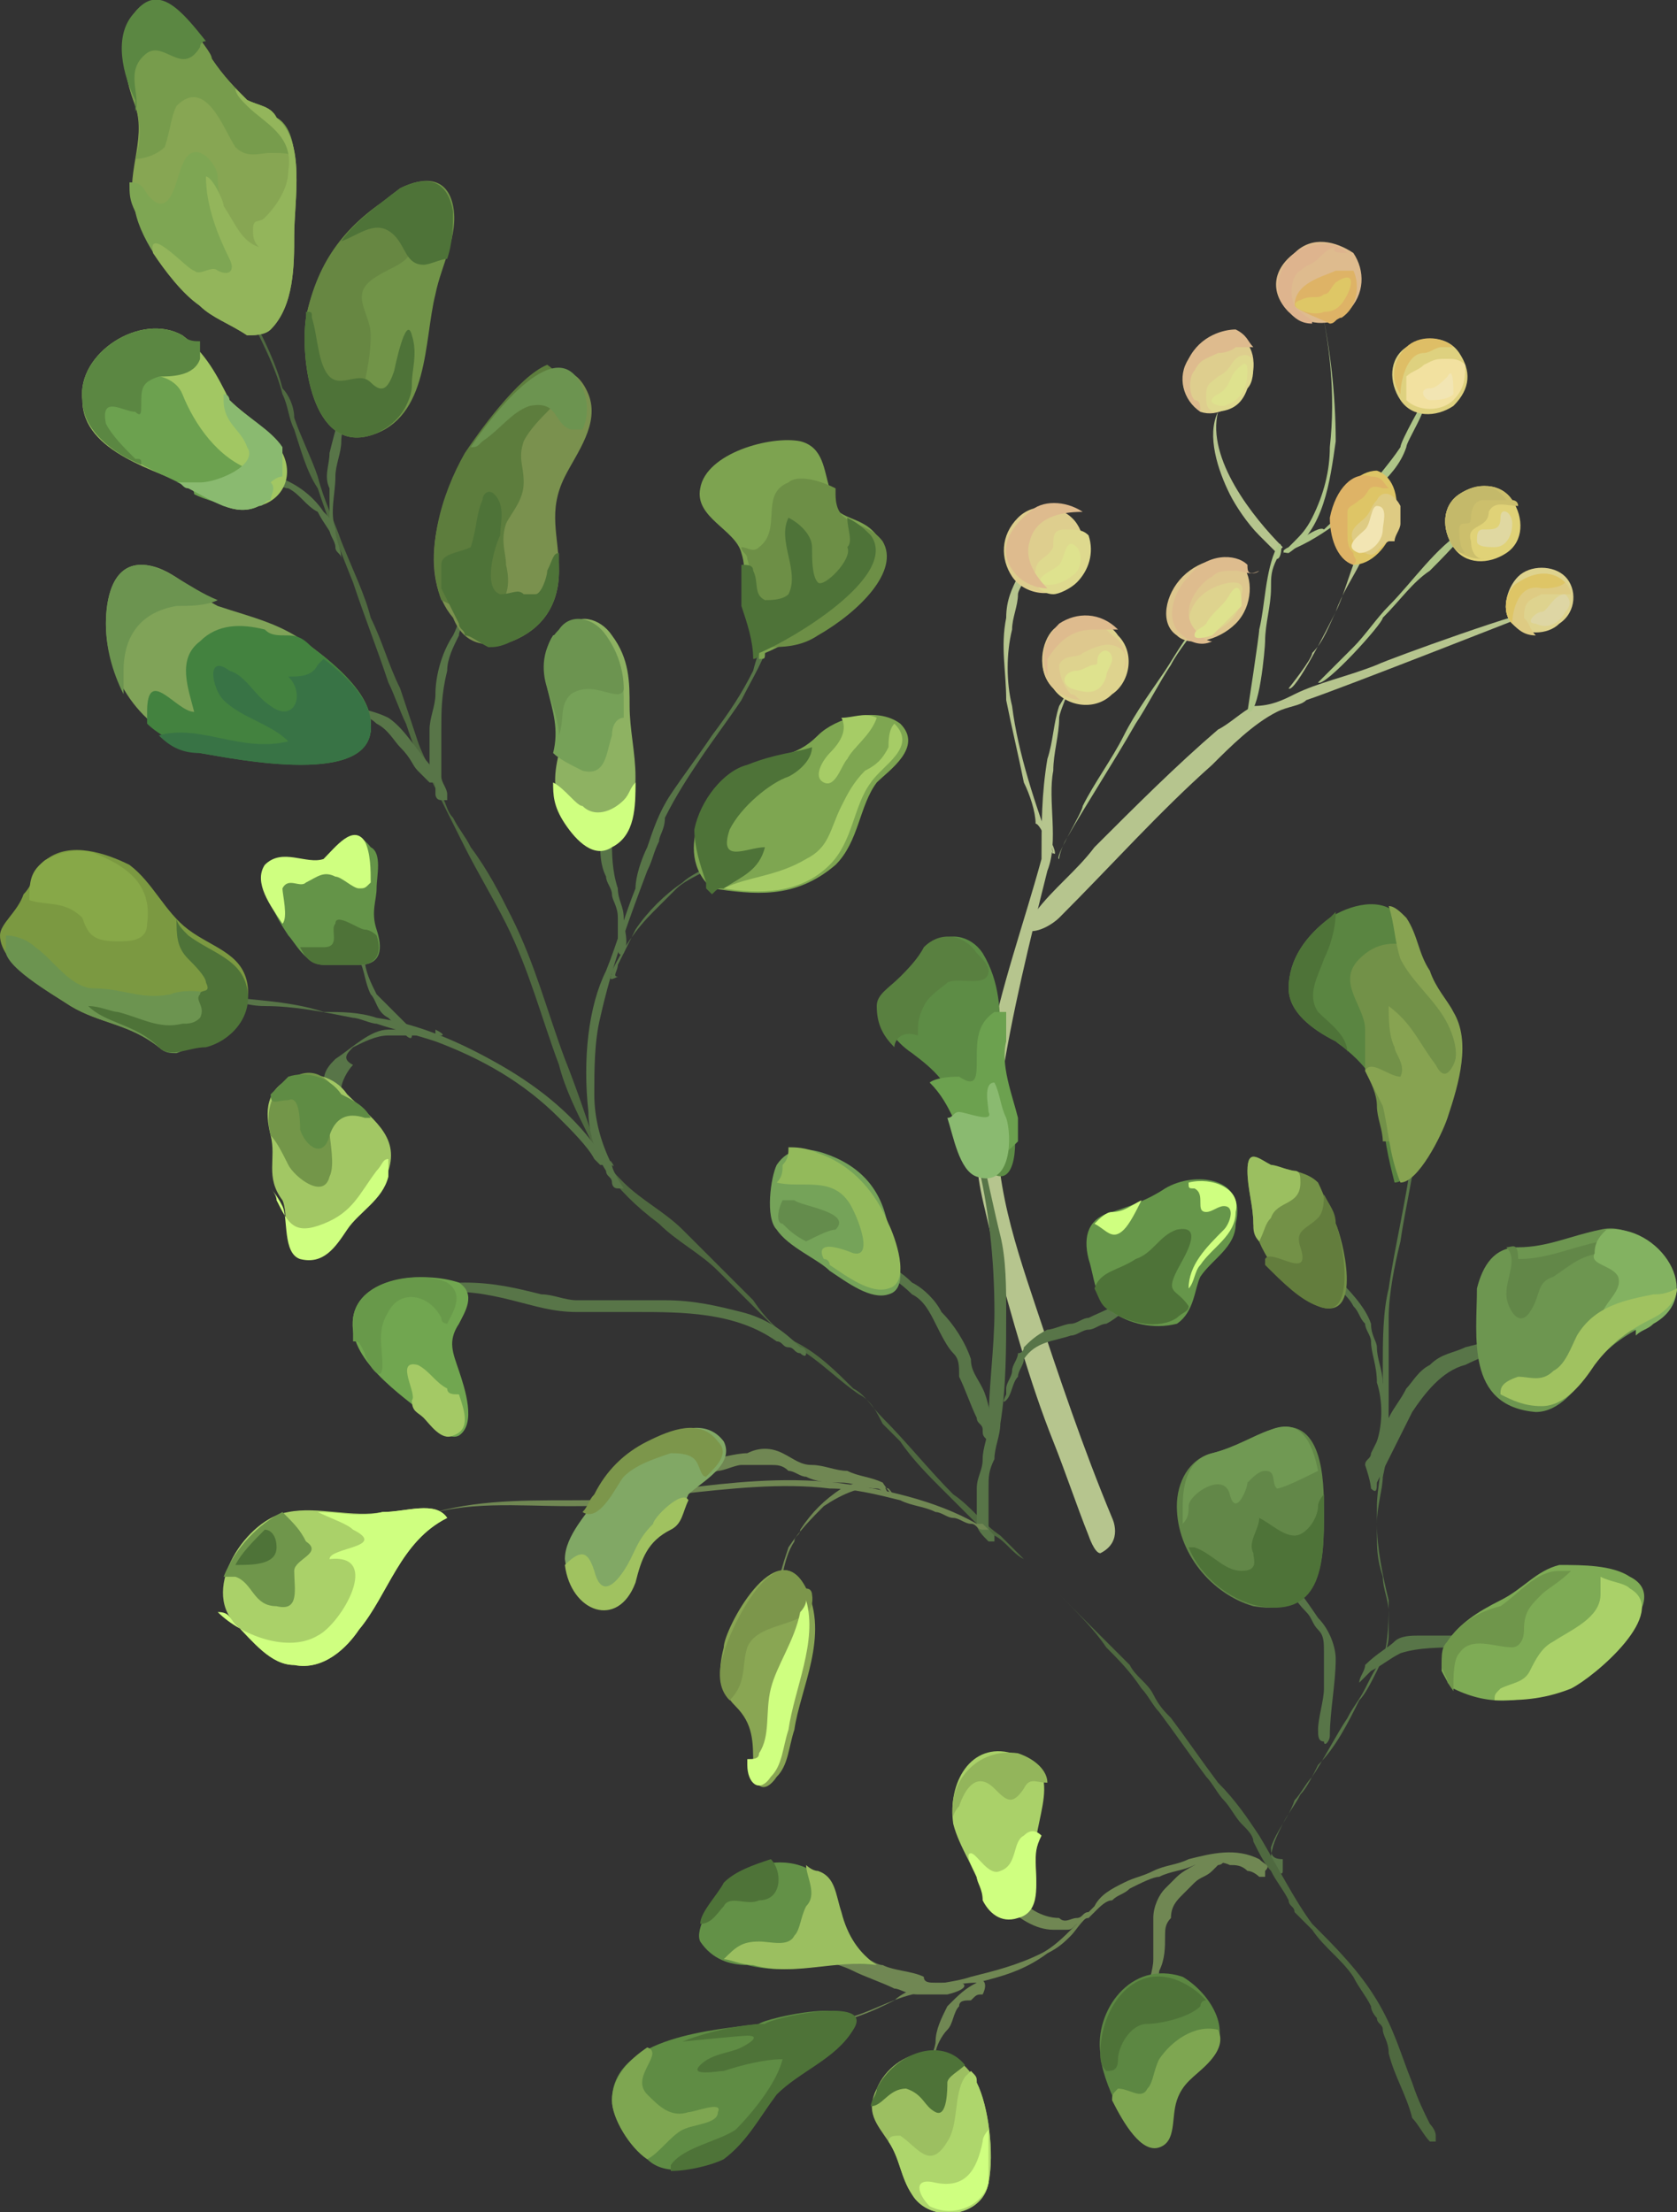 <?xml version="1.0" encoding="utf-8"?>
<!-- Generator: Adobe Illustrator 24.1.2, SVG Export Plug-In . SVG Version: 6.00 Build 0)  -->
<svg version="1.1" id="Layer_1" xmlns="http://www.w3.org/2000/svg" xmlns:xlink="http://www.w3.org/1999/xlink" x="0px" y="0px"
	 viewBox="0 0 28.5 37.6" style="enable-background:new 0 0 28.5 37.6;" xml:space="preserve">
<rect x="0" y="0" width="28.5" height="37.6" fill="#333333" stroke="none"/>
<style type="text/css">
	.st0{clip-path:url(#SVGID_2_);fill:#B6C58E;}
	.st1{clip-path:url(#SVGID_2_);fill:#AEC588;}
	.st2{clip-path:url(#SVGID_2_);fill:#DED38E;}
	.st3{clip-path:url(#SVGID_2_);fill:#DECB83;}
	.st4{clip-path:url(#SVGID_2_);fill:#DEC566;}
	.st5{clip-path:url(#SVGID_2_);fill:#DED6A4;}
	.st6{clip-path:url(#SVGID_2_);fill:#E0D277;}
	.st7{clip-path:url(#SVGID_2_);fill:#CCBF6C;}
	.st8{clip-path:url(#SVGID_2_);fill:#C4B96A;}
	.st9{clip-path:url(#SVGID_2_);fill:#E0D8A1;}
	.st10{clip-path:url(#SVGID_2_);fill:#F2E5B3;}
	.st11{clip-path:url(#SVGID_2_);fill:#DEB366;}
	.st12{clip-path:url(#SVGID_2_);fill:#DED17F;}
	.st13{clip-path:url(#SVGID_2_);fill:#F2E1A0;}
	.st14{clip-path:url(#SVGID_2_);fill:#DEBE66;}
	.st15{clip-path:url(#SVGID_2_);fill:#DEBB8E;}
	.st16{clip-path:url(#SVGID_2_);fill:#DEC766;}
	.st17{clip-path:url(#SVGID_2_);fill:#DEB48E;}
	.st18{clip-path:url(#SVGID_2_);fill:#DECE8E;}
	.st19{clip-path:url(#SVGID_2_);fill:#DED98E;}
	.st20{clip-path:url(#SVGID_2_);fill:#DEE28E;}
	.st21{clip-path:url(#SVGID_2_);fill:#DEC88E;}
	.st22{clip-path:url(#SVGID_2_);fill:#DEC78E;}
	.st23{clip-path:url(#SVGID_2_);fill:#DEBC8E;}
	.st24{clip-path:url(#SVGID_2_);fill:#80A358;}
	.st25{clip-path:url(#SVGID_2_);fill:#587548;}
	.st26{clip-path:url(#SVGID_2_);fill:#4F6940;}
	.st27{clip-path:url(#SVGID_2_);fill:#708753;}
	.st28{clip-path:url(#SVGID_2_);fill:#87A653;}
	.st29{clip-path:url(#SVGID_2_);fill:#779C4C;}
	.st30{clip-path:url(#SVGID_2_);fill:#5B8742;}
	.st31{clip-path:url(#SVGID_2_);fill:#7EA653;}
	.st32{clip-path:url(#SVGID_2_);fill:#93B55B;}
	.st33{clip-path:url(#SVGID_2_);fill:#719448;}
	.st34{clip-path:url(#SVGID_2_);fill:#678742;}
	.st35{clip-path:url(#SVGID_2_);fill:#4E7338;}
	.st36{clip-path:url(#SVGID_2_);fill:#A2C763;}
	.st37{clip-path:url(#SVGID_2_);fill:#6CA14F;}
	.st38{clip-path:url(#SVGID_2_);fill:#8ABA70;}
	.st39{clip-path:url(#SVGID_2_);fill:#7A914E;}
	.st40{clip-path:url(#SVGID_2_);fill:#5D7D3D;}
	.st41{clip-path:url(#SVGID_2_);fill:#6C9450;}
	.st42{clip-path:url(#SVGID_2_);fill:#7DA350;}
	.st43{clip-path:url(#SVGID_2_);fill:#6D8F46;}
	.st44{clip-path:url(#SVGID_2_);fill:#8EB262;}
	.st45{clip-path:url(#SVGID_2_);fill:#76A158;}
	.st46{clip-path:url(#SVGID_2_);fill:#CFFF80;}
	.st47{clip-path:url(#SVGID_2_);fill:#43823F;}
	.st48{clip-path:url(#SVGID_2_);fill:#387345;}
	.st49{clip-path:url(#SVGID_2_);fill:#649448;}
	.st50{clip-path:url(#SVGID_2_);fill:#A2C764;}
	.st51{clip-path:url(#SVGID_2_);fill:#739649;}
	.st52{clip-path:url(#SVGID_2_);fill:#5F8C44;}
	.st53{clip-path:url(#SVGID_2_);fill:#7B9941;}
	.st54{clip-path:url(#SVGID_2_);fill:#87A848;}
	.st55{clip-path:url(#SVGID_2_);fill:#7EA651;}
	.st56{clip-path:url(#SVGID_2_);fill:#A6CC66;}
	.st57{clip-path:url(#SVGID_2_);fill:#75A359;}
	.st58{clip-path:url(#SVGID_2_);fill:#93BA5B;}
	.st59{clip-path:url(#SVGID_2_);fill:#648C4C;}
	.st60{clip-path:url(#SVGID_2_);fill:#66964A;}
	.st61{clip-path:url(#SVGID_2_);fill:#5A8541;}
	.st62{clip-path:url(#SVGID_2_);fill:#729148;}
	.st63{clip-path:url(#SVGID_2_);fill:#87A351;}
	.st64{clip-path:url(#SVGID_2_);fill:#739147;}
	.st65{clip-path:url(#SVGID_2_);fill:#9BBF60;}
	.st66{clip-path:url(#SVGID_2_);fill:#637D3D;}
	.st67{clip-path:url(#SVGID_2_);fill:#6D9650;}
	.st68{clip-path:url(#SVGID_2_);fill:#628748;}
	.st69{clip-path:url(#SVGID_2_);fill:#83B261;}
	.st70{clip-path:url(#SVGID_2_);fill:#A0C260;}
	.st71{clip-path:url(#SVGID_2_);fill:#709953;}
	.st72{clip-path:url(#SVGID_2_);fill:#7EAB55;}
	.st73{clip-path:url(#SVGID_2_);fill:#6F964B;}
	.st74{clip-path:url(#SVGID_2_);fill:#AAD169;}
	.st75{clip-path:url(#SVGID_2_);fill:#5C8742;}
	.st76{clip-path:url(#SVGID_2_);fill:#9CBF61;}
	.st77{clip-path:url(#SVGID_2_);fill:#AED66C;}
	.st78{clip-path:url(#SVGID_2_);fill:#639147;}
	.st79{clip-path:url(#SVGID_2_);fill:#89A653;}
	.st80{clip-path:url(#SVGID_2_);fill:#7C964B;}
	.st81{clip-path:url(#SVGID_2_);fill:#81A865;}
	.st82{clip-path:url(#SVGID_2_);fill:#71A650;}
	.st83{clip-path:url(#SVGID_2_);fill:#A4C965;}
	.st84{clip-path:url(#SVGID_2_);fill:#68994A;}
	.st85{clip-path:url(#SVGID_2_);fill:#5D8C45;}
	.st86{clip-path:url(#SVGID_2_);fill:#598040;}
</style>
<g>
	<defs>
		<rect id="SVGID_1_" x="0" y="0" width="28.5" height="37.6"/>
	</defs>
	<clipPath id="SVGID_2_">
		<use xlink:href="#SVGID_1_"  style="overflow:visible;"/>
	</clipPath>
	<path class="st0" d="M18,15.6c0.9-0.9,1.7-1.8,2.6-2.6c0.3-0.3,0.7-0.7,1.1-0.9c0.2-0.1,0.4-0.1,0.5-0.2c0.6-0.2,3.9-1.5,3.9-1.5
		c0-0.1-2.5,0.8-2.7,0.9c-0.5,0.2-1,0.3-1.4,0.5c-0.2,0.1-0.4,0.2-0.7,0.2c-0.2,0.1-0.4,0.3-0.6,0.4c-0.7,0.6-1.4,1.3-2.1,2
		c-0.3,0.4-0.7,0.7-1,1.1c0,0-0.3,0.3-0.2,0.3C17.6,15.9,17.9,15.7,18,15.6C18.5,15,17.8,15.7,18,15.6"/>
	<path class="st0" d="M18.9,25.8c-0.5-1.2-0.9-2.4-1.3-3.6c-0.4-1.2-0.8-2.4-0.6-3.7c0.2-1.3,0.5-2.5,0.8-3.7c0.2-0.5,0-1.2,0.1-1.7
		c0-0.3,0.1-0.6,0.1-0.9c0-0.1,0.3-0.8,0.3-0.7c0,0-0.3,0.5-0.3,0.5c-0.1,0.3-0.1,0.6-0.2,0.9c-0.1,0.6-0.1,1.1-0.1,1.7
		c-0.3,1.1-0.7,2.2-0.9,3.3c-0.1,0.6-0.2,1.1-0.2,1.7c0,0.6,0.2,1.1,0.3,1.7c0.3,1.1,0.6,2.2,1,3.2c0.2,0.5,0.4,1.1,0.6,1.6
		c0,0,0.1,0.3,0.2,0.3C19.1,26.2,18.9,25.8,18.9,25.8C18.6,24.9,19.1,26.4,18.9,25.8"/>
	<path class="st1" d="M18.1,14.3c0.4-0.7,0.8-1.3,1.2-2c0.2-0.3,0.4-0.7,0.6-1c0.1-0.2,0.4-0.6,0.6-0.8c-0.3,0.2-0.5,0.6-0.7,0.9
		c-0.2,0.3-0.5,0.7-0.7,1.1c-0.2,0.4-0.5,0.8-0.7,1.2c0,0.1-0.5,0.9-0.4,0.9C18,14.5,18.1,14.3,18.1,14.3
		C18.4,13.7,17.9,14.7,18.1,14.3"/>
	<path class="st0" d="M17.9,14.5c-0.3-0.8-0.6-1.7-0.7-2.5c-0.1-0.4-0.1-0.9,0-1.3c0-0.2,0.1-0.4,0.1-0.6c0-0.1,0.3-0.5,0.3-0.6
		c0,0-0.3,0.3-0.3,0.3c-0.1,0.2-0.2,0.4-0.2,0.7c-0.1,0.5,0,0.9,0,1.4c0.1,0.5,0.2,0.9,0.3,1.4c0.1,0.2,0.2,0.5,0.2,0.7
		C17.7,14,17.9,14.6,17.9,14.5C17.9,14.5,17.9,14.5,17.9,14.5C17.8,14.1,18,14.6,17.9,14.5"/>
	<path class="st1" d="M24.9,9c-0.5,0.3-0.9,0.9-1.3,1.3c-0.2,0.2-0.4,0.5-0.6,0.7c-0.1,0.1-0.6,0.6-0.6,0.6c0.1,0.1,1.1-1,1.1-1.1
		c0.3-0.3,0.5-0.6,0.8-0.8C24.4,9.6,25,9,24.9,9C25,9,24.9,9,24.9,9C24.8,9.1,25,8.9,24.9,9"/>
	<path class="st0" d="M23.3,9c-0.3,0.4-0.4,1-0.6,1.4c-0.1,0.2-0.2,0.5-0.4,0.7c0,0.1-0.4,0.6-0.4,0.6c0.1,0.1,0.7-1.1,0.8-1.3
		c0.1-0.3,0.3-0.6,0.4-0.8c0.1-0.2,0.1-0.3,0.2-0.5C23.3,9.2,23.4,8.9,23.3,9C23.3,9.2,23.3,9,23.3,9"/>
	<path class="st0" d="M21.8,9.3c-0.5-0.5-1.3-1.5-1.1-2.3c-0.2,0.4,0,1,0.2,1.4c0.1,0.2,0.3,0.5,0.5,0.7c0.1,0.1,0.2,0.2,0.3,0.3
		C21.7,9.4,21.8,9.3,21.8,9.3C21.5,8.9,21.8,9.3,21.8,9.3"/>
	<path class="st1" d="M21.8,9.4c0.6-0.2,1.2-0.7,1.6-1.1c0.2-0.2,0.4-0.4,0.5-0.7c0-0.1,0.4-0.7,0.3-0.8c0,0-0.4,0.7-0.4,0.8
		c-0.2,0.3-0.4,0.5-0.6,0.8c-0.2,0.2-0.5,0.4-0.7,0.6C22.4,8.9,21.8,9.4,21.8,9.4C21.8,9.4,21.8,9.4,21.8,9.4
		C22.1,9.3,21.8,9.4,21.8,9.4"/>
	<path class="st2" d="M25.8,9.8c0.2-0.2,0.6-0.2,0.8,0c0.2,0.2,0.2,0.6-0.1,0.8c-0.2,0.2-0.6,0.2-0.8,0C25.5,10.4,25.6,10,25.8,9.8"
		/>
	<path class="st3" d="M25.7,10.6c0.1,0.1,0.2,0.2,0.4,0.2c-0.1-0.1-0.1-0.2-0.2-0.3c0-0.3,0.1-0.3,0.3-0.4c0.1,0,0.2,0,0.3,0
		c0,0,0.1,0,0.2,0c0-0.1-0.1-0.2-0.1-0.2c-0.2-0.2-0.5-0.2-0.8,0C25.6,10,25.5,10.4,25.7,10.6"/>
	<path class="st4" d="M25.7,10.6C25.7,10.6,25.8,10.7,25.7,10.6c0-0.2,0.1-0.7,0.5-0.6c0.1,0,0.3,0,0.4-0.1c0,0,0,0,0,0
		c-0.2-0.2-0.5-0.2-0.8,0C25.6,10,25.5,10.4,25.7,10.6"/>
	<path class="st5" d="M26.2,10.4c-0.1,0-0.3,0.2-0.1,0.2c0.2,0.1,0.4,0,0.5-0.2c0.1-0.1,0.1-0.2,0-0.3
		C26.4,10.1,26.3,10.4,26.2,10.4"/>
	<path class="st6" d="M24.8,8.4c0.3-0.2,0.7-0.2,0.9,0.1c0.2,0.3,0.2,0.7-0.1,0.9c-0.3,0.2-0.7,0.2-0.9-0.1
		C24.5,9,24.5,8.6,24.8,8.4"/>
	<path class="st7" d="M25.8,8.6c0-0.1-0.1-0.1-0.1-0.1c-0.2-0.3-0.6-0.3-0.9-0.1c-0.3,0.2-0.3,0.6-0.1,0.9c0.2,0.2,0.4,0.2,0.6,0.2
		c0,0,0,0-0.1,0c-0.1,0-0.2-0.1-0.2-0.3c-0.1-0.3,0.3-0.2,0.3-0.5C25.4,8.5,25.6,8.6,25.8,8.6"/>
	<path class="st8" d="M24.8,8.4c-0.3,0.2-0.3,0.6-0.1,0.9c0.1,0.1,0.1,0.1,0.2,0.1c-0.1-0.1-0.1-0.3-0.1-0.4c0-0.2,0.2,0,0.2-0.2
		c0-0.2,0.1-0.3,0.2-0.3c0.1,0,0.3,0,0.4,0C25.4,8.2,25.1,8.2,24.8,8.4"/>
	<path class="st9" d="M25.7,8.9c0-0.2-0.2-0.3-0.2-0.1C25.5,9,25.4,9,25.2,9c-0.1,0-0.1,0.1-0.1,0.2c0,0.1,0.2,0.1,0.3,0.1
		C25.6,9.3,25.7,9.1,25.7,8.9"/>
	<path class="st4" d="M22.7,8.7C22.8,8.3,23.1,8,23.4,8c0.3,0.1,0.4,0.5,0.3,0.9c-0.1,0.4-0.4,0.7-0.7,0.7
		C22.7,9.5,22.6,9.1,22.7,8.7"/>
	<path class="st3" d="M23.2,9.4c0.2,0.1,0.2-0.1,0.4-0.2c0,0,0.1,0,0.1,0c0-0.1,0.1-0.2,0.1-0.3c0-0.1,0-0.2,0-0.3
		c-0.1-0.2-0.3-0.3-0.4-0.1c-0.1,0.1-0.1,0.2-0.2,0.3C23.1,8.9,22.9,9,23,9.2C23,9.3,23.1,9.4,23.2,9.4"/>
	<path class="st10" d="M23.5,9c0-0.1,0.1-0.4-0.1-0.4c-0.1,0-0.1,0.3-0.2,0.4c-0.1,0.1-0.4,0.3-0.1,0.4C23.3,9.4,23.5,9.2,23.5,9"/>
	<path class="st11" d="M23,9.6C23,9.6,23.1,9.6,23,9.6c0.1-0.1,0-0.1,0-0.2c-0.1-0.1-0.1-0.2-0.1-0.3c0-0.1,0-0.3,0-0.4
		c0-0.1,0.1-0.1,0.2-0.2c0.2-0.1,0.1-0.3,0.4-0.2c0.1,0,0.1,0,0.1,0c-0.1-0.1-0.1-0.2-0.3-0.2c-0.3-0.1-0.6,0.2-0.7,0.7
		C22.6,9.1,22.7,9.5,23,9.6"/>
	<path class="st12" d="M23.9,5.9c0.3-0.2,0.7-0.2,0.9,0.1C25,6.3,25,6.6,24.7,6.9c-0.3,0.2-0.7,0.2-0.9-0.1
		C23.6,6.5,23.6,6.1,23.9,5.9"/>
	<path class="st13" d="M23.9,6.8c0.2,0.2,0.6,0.2,0.8,0c0.2-0.2,0.2-0.4,0.2-0.6c-0.1-0.1-0.2-0.1-0.3-0.1c-0.2,0-0.2,0-0.4,0.1
		c-0.1,0.1-0.2,0.1-0.3,0.2C23.9,6.5,23.9,6.7,23.9,6.8C23.9,6.8,23.9,6.8,23.9,6.8"/>
	<path class="st10" d="M24.6,6.4c-0.1,0.1-0.2,0.2-0.3,0.2c-0.2,0-0.1,0.2,0,0.2c0.1,0,0.3,0,0.4-0.1C24.7,6.6,24.7,6.2,24.6,6.4"/>
	<path class="st14" d="M24.7,5.9c-0.2-0.2-0.6-0.2-0.8,0c-0.2,0.2-0.3,0.5-0.1,0.8c0-0.2,0.1-0.7,0.4-0.7c0.1,0,0.2-0.1,0.3-0.1
		C24.5,5.9,24.6,5.9,24.7,5.9"/>
	<path class="st1" d="M21.7,9.3c-0.2,0.4-0.2,1-0.3,1.4c0,0.1-0.2,1.4-0.2,1.4c0.2,0.1,0.3-1.1,0.3-1.2c0-0.3,0.1-0.6,0.1-0.9
		c0-0.2,0-0.3,0.1-0.5C21.8,9.5,21.8,9.1,21.7,9.3C21.6,9.5,21.7,9.3,21.7,9.3"/>
	<path class="st1" d="M21.9,9.4c0.6-0.4,0.7-1.2,0.8-1.9c0-0.8-0.1-1.7-0.3-2.5c0.2,0.8,0.3,1.7,0.2,2.6c0,0.4-0.1,0.8-0.3,1.2
		c-0.1,0.2-0.2,0.3-0.3,0.4c0,0-0.1,0.1-0.1,0.1C21.7,9.4,21.9,9.4,21.9,9.4C22.3,9.1,21.8,9.4,21.9,9.4"/>
	<path class="st15" d="M22,4.3c0.3-0.3,0.7-0.2,1,0c0.2,0.3,0.2,0.7-0.1,1c-0.3,0.3-0.7,0.2-1,0C21.6,5,21.6,4.6,22,4.3"/>
	<path class="st11" d="M22.6,5.5c0.1,0,0.1-0.1,0.2-0.1c0.3-0.2,0.3-0.6,0.2-0.8c-0.1,0-0.2,0-0.3,0c-0.2,0.1-0.7,0.2-0.7,0.6
		C22.1,5.3,22.4,5.4,22.6,5.5"/>
	<path class="st16" d="M22.9,5c0.1-0.2,0.1-0.4-0.2-0.2C22.6,4.9,22.6,5,22.5,5c-0.1,0.1-0.2,0-0.4,0.1c-0.3,0.1,0.2,0.3,0.4,0.2
		C22.7,5.3,22.8,5.2,22.9,5"/>
	<path class="st17" d="M22.9,4.3c-0.2-0.2-0.6-0.2-0.9,0c-0.3,0.3-0.4,0.7-0.1,1c0.1,0.1,0.2,0.2,0.4,0.2c0-0.1-0.1-0.1-0.2-0.2
		c-0.2-0.1-0.2-0.6,0-0.7c0.1-0.1,0.2-0.1,0.3-0.2c0.1-0.1,0.2-0.2,0.3-0.2C22.6,4.3,22.8,4.3,22.9,4.3"/>
	<path class="st18" d="M20.2,6.1c0.2-0.3,0.5-0.5,0.8-0.4c0.3,0.1,0.4,0.5,0.2,0.9c-0.2,0.3-0.5,0.5-0.8,0.4
		C20.2,6.8,20.1,6.4,20.2,6.1"/>
	<path class="st19" d="M21,6.1c-0.1,0.1-0.1,0.2-0.3,0.3c-0.1,0.1-0.2,0.1-0.2,0.3c0,0.2,0,0.2,0.1,0.3c0.3,0,0.5-0.1,0.6-0.4
		c0.1-0.1,0.1-0.3,0.1-0.4C21.3,6,21.1,6,21,6.1"/>
	<path class="st20" d="M21.2,6.3c0-0.2-0.1-0.1-0.2,0c-0.1,0.1-0.1,0.3-0.3,0.4c-0.2,0.1-0.1,0.2,0.1,0.2
		C21.1,6.8,21.2,6.6,21.2,6.3"/>
	<path class="st15" d="M20.2,6.1c-0.2,0.3-0.1,0.7,0.2,0.9c0,0,0,0,0,0c0-0.1,0-0.2-0.1-0.2c-0.1-0.1-0.1-0.4,0-0.5
		c0.1-0.2,0.2-0.2,0.4-0.3C20.9,6,21,5.9,21,5.9c0.1,0,0.2,0,0.3,0c-0.1-0.1-0.1-0.2-0.3-0.3C20.8,5.6,20.4,5.7,20.2,6.1"/>
	<path class="st2" d="M18,10.7c0.3-0.3,0.8-0.2,1,0.1c0.3,0.3,0.2,0.8-0.1,1c-0.3,0.3-0.8,0.2-1-0.1C17.6,11.4,17.7,10.9,18,10.7"/>
	<path class="st21" d="M17.9,11.7c0.1,0.1,0.3,0.2,0.5,0.2c-0.1,0-0.1-0.1-0.2-0.1c-0.1-0.1-0.2-0.3-0.2-0.5
		c0.1-0.2,0.3-0.1,0.4-0.2c0.2-0.1,0.4-0.2,0.6-0.1c0.2,0.1,0.1,0.3,0.1,0.4c0,0,0,0,0,0c0.1-0.2,0-0.5-0.2-0.6
		c-0.1-0.1-0.1-0.1-0.2-0.2c-0.1,0-0.2,0-0.3,0c-0.1,0-0.2,0-0.3,0c-0.1,0-0.2,0.1-0.2,0.1C17.7,10.9,17.6,11.4,17.9,11.7"/>
	<path class="st20" d="M18.8,11.5c0-0.1,0.1-0.2,0.1-0.3c0-0.1-0.1-0.2-0.2-0.1c-0.1,0.1,0,0.2-0.1,0.2s-0.2,0.1-0.3,0.1
		c-0.2,0-0.3,0.2-0.1,0.3C18.5,11.8,18.7,11.8,18.8,11.5"/>
	<path class="st15" d="M17.8,11.5c0-0.1,0-0.2,0-0.3c0.2-0.3,0.4-0.5,0.8-0.5c0.1,0,0.3,0,0.4,0c-0.3-0.3-0.7-0.3-1-0.1
		C17.7,10.9,17.7,11.2,17.8,11.5"/>
	<path class="st18" d="M17.3,8.8c0.3-0.3,0.8-0.2,1,0.1s0.2,0.8-0.1,1c-0.3,0.3-0.8,0.2-1-0.1C17,9.5,17,9.1,17.3,8.8"/>
	<path class="st19" d="M17.9,10.1c0.1,0,0.3-0.1,0.4-0.2c0.2-0.2,0.3-0.5,0.2-0.8C18.4,9,18.3,9,18.1,9c-0.2,0-0.2,0.1-0.2,0.3
		c-0.1,0.2-0.3,0.2-0.3,0.4C17.5,9.9,17.7,10.1,17.9,10.1"/>
	<path class="st20" d="M18.3,9.3c-0.2-0.2-0.2,0.2-0.3,0.3c-0.1,0.1-0.4,0.2-0.3,0.3c0.1,0.1,0.4,0,0.5-0.1
		C18.4,9.7,18.4,9.4,18.3,9.3"/>
	<path class="st15" d="M17.3,9.8c0.1,0.1,0.3,0.2,0.5,0.2c-0.2-0.2-0.4-0.5-0.3-0.8c0.1-0.4,0.5-0.5,0.9-0.5c-0.3-0.2-0.7-0.2-0.9,0
		C17,9.1,17,9.5,17.3,9.8"/>
	<path class="st22" d="M20.1,9.8c0.3-0.3,0.8-0.4,1-0.2c0.2,0.2,0.2,0.7-0.1,1c-0.3,0.3-0.8,0.4-1,0.2C19.7,10.6,19.8,10.1,20.1,9.8
		"/>
	<path class="st2" d="M20.6,10c0.2-0.1,0.6-0.2,0.5,0.1c0,0.3-0.2,0.5-0.4,0.6c-0.2,0.1-0.5,0.2-0.5-0.1
		C20.2,10.3,20.4,10.1,20.6,10"/>
	<path class="st23" d="M21.2,9.6c-0.2-0.2-0.7-0.2-1,0.2c-0.3,0.3-0.4,0.8-0.1,1c0.1,0.1,0.3,0.2,0.5,0.1c-0.1,0-0.2-0.1-0.2-0.1
		c-0.1-0.1-0.2-0.2-0.2-0.4c0-0.2,0.2-0.5,0.4-0.6c0.1-0.1,0.2-0.1,0.4-0.1c0.1,0,0.3,0.1,0.4,0C21.2,9.8,21.2,9.7,21.2,9.6
		C21.2,9.7,21.2,9.6,21.2,9.6"/>
	<path class="st20" d="M21.1,10.3c0-0.1,0-0.5-0.2-0.2c-0.1,0.2-0.3,0.3-0.4,0.5c-0.1,0.1-0.2,0.1-0.2,0.2c0,0.1,0.3,0,0.3,0
		C20.9,10.5,21,10.4,21.1,10.3"/>
	<path class="st24" d="M6.3,12.3c0-0.5-0.6-1-1-1.3c-0.5-0.4-1-0.5-1.6-0.7c-0.4-0.2-0.8-0.7-1.3-0.7c-0.5,0-0.6,0.6-0.6,1
		c0,1,0.7,1.9,1.6,2.1C4,12.9,6.4,13.3,6.3,12.3"/>
	<path class="st25" d="M21.6,31.4c0.1-0.3,0.3-0.5,0.4-0.8c0.1-0.1,0.2-0.3,0.3-0.4c0.2-0.3,0.4-0.7,0.6-1c0.1-0.2,0.2-0.3,0.3-0.5
		c0.1-0.2,0.2-0.4,0.3-0.5c0.1-0.3,0.1-0.7,0.1-1c-0.1-0.4-0.2-0.9-0.2-1.3c0-0.3,0.1-0.6,0.1-0.8c0.1-0.4,0.1-0.9,0.1-1.3
		c0-0.2,0-0.4,0-0.7c0-0.2,0-0.4,0-0.7c0-0.4,0.1-0.9,0.2-1.3c0.1-0.7,0.3-1.4,0.3-2.1c0-0.6-0.2-1.2-0.4-1.8c0,0,0,0-0.1,0
		c0,0,0,0.1,0,0.1c0,0,0,0,0-0.1c0,0,0,0,0.1,0c0.2,0.8,0.4,1.6,0.3,2.4c-0.1,0.8-0.3,1.6-0.4,2.3c-0.1,0.4-0.1,0.9-0.1,1.3
		c0,0.2,0,0.4,0,0.7c0,0.2,0,0.4,0,0.7c0,0.3-0.1,0.7-0.1,1c0,0.2,0,0.3,0,0.5c0,0.2,0,0.4,0.1,0.7c0,0.2,0.1,0.4,0.1,0.6
		c0,0.1,0,0.3,0,0.4c0,0.2-0.1,0.4-0.2,0.6c-0.1,0.2-0.2,0.4-0.3,0.5c-0.2,0.4-0.4,0.8-0.7,1.1c-0.1,0.2-0.2,0.4-0.3,0.5
		c-0.1,0.2-0.2,0.3-0.3,0.5c-0.1,0.2-0.2,0.4-0.2,0.6c0,0.1,0,0.2,0.1,0.2c0,0,0.1,0.1,0.1,0c0,0,0,0,0-0.1c0,0,0,0,0-0.1
		C21.6,31.6,21.6,31.5,21.6,31.4C21.6,31.2,21.6,31.5,21.6,31.4"/>
	<path class="st26" d="M24,35.4c-0.2-0.5-0.3-0.9-0.6-1.4c-0.3-0.5-0.7-0.9-1.1-1.3c-0.3-0.4-0.6-1-0.9-1.5
		c-0.2-0.3-0.4-0.6-0.7-0.9c-0.3-0.4-0.5-0.7-0.8-1.1c-0.1-0.1-0.2-0.2-0.3-0.4c-0.1-0.2-0.3-0.3-0.4-0.5c-0.3-0.3-0.6-0.6-0.9-0.9
		c-0.2-0.2-0.4-0.4-0.6-0.6c-0.2-0.2-0.4-0.4-0.7-0.7c-0.3-0.2-0.5-0.5-0.8-0.7c-0.4-0.4-0.8-0.9-1.2-1.3c-0.2-0.2-0.3-0.4-0.5-0.5
		c-0.3-0.3-0.6-0.6-1-0.8c-0.3-0.2-0.5-0.4-0.7-0.7c-0.1-0.1-0.2-0.2-0.3-0.3c-0.3-0.3-0.6-0.6-0.9-0.9c-0.3-0.3-0.7-0.5-1-0.8
		c-0.1-0.1-0.3-0.3-0.4-0.5c0-0.1-0.1-0.1-0.1-0.2C10,19.1,9.8,18.5,9.6,18c-0.3-0.8-0.5-1.6-0.9-2.4c-0.2-0.4-0.4-0.8-0.7-1.2
		c-0.1-0.2-0.2-0.3-0.3-0.5c-0.1-0.1-0.1-0.2-0.2-0.4c-0.1-0.3-0.3-0.6-0.4-0.9C7,12.3,6.9,12,6.8,11.7c-0.2-0.4-0.3-0.8-0.5-1.2
		C6.2,10.1,6,9.7,5.8,9.2C5.7,8.9,5.5,8.5,5.4,8.1C5.3,7.8,5.1,7.4,5,7.1C5,6.9,4.9,6.7,4.8,6.6C4.7,6.2,4.5,5.8,4.3,5.4
		C4.3,5.2,4.2,5.1,4.1,4.9C4.1,4.8,4,4.8,4,4.7C3.9,4.5,3.9,4.3,3.8,4.1C3.8,3.7,3.7,3.3,3.7,2.8c0-0.2,0-0.4-0.1-0.6
		c0-0.1,0-0.2,0-0.3c0-0.1,0-0.2,0-0.3c0,0,0,0,0,0c0,0,0,0,0,0c0,0,0,0,0,0.1c0,0.1,0,0.1,0,0.2c0,0.1,0,0.2,0,0.3
		c0,0.2,0,0.4,0.1,0.7c0,0.4,0.1,0.9,0.2,1.3C3.9,4.5,4,4.7,4.1,5c0.1,0.2,0.1,0.3,0.2,0.5c0.2,0.4,0.4,0.8,0.5,1.2
		C4.9,6.9,4.9,7.1,5,7.3c0.1,0.3,0.2,0.7,0.4,1C5.6,8.9,5.8,9.4,6,9.9c0.2,0.6,0.4,1.1,0.6,1.7c0.1,0.2,0.2,0.5,0.3,0.7
		c0.1,0.3,0.2,0.6,0.4,0.9c0.2,0.4,0.4,0.8,0.6,1.2c0.2,0.4,0.5,0.9,0.7,1.3c0.4,0.8,0.6,1.6,0.9,2.4c0.1,0.4,0.3,0.8,0.5,1.2
		c0.1,0.2,0.2,0.4,0.3,0.6c0.2,0.3,0.5,0.6,0.9,0.9c0.3,0.3,0.7,0.5,1,0.8c0.2,0.2,0.5,0.5,0.7,0.7c0.2,0.2,0.5,0.5,0.8,0.7
		c0.3,0.2,0.6,0.5,0.9,0.7c0.2,0.1,0.3,0.3,0.4,0.5c0.1,0.1,0.2,0.2,0.3,0.3c0.2,0.3,0.5,0.6,0.7,0.8c0.2,0.2,0.3,0.3,0.5,0.5
		c0.1,0.1,0.2,0.2,0.4,0.3c0.2,0.1,0.3,0.3,0.5,0.4c0.2,0.2,0.4,0.4,0.6,0.6c0.3,0.3,0.6,0.6,0.8,0.9c0.2,0.2,0.4,0.4,0.6,0.7
		c0.1,0.1,0.2,0.3,0.3,0.4c0.3,0.4,0.5,0.7,0.8,1.1c0.1,0.1,0.2,0.3,0.3,0.4c0.1,0.1,0.2,0.3,0.3,0.4c0.1,0.1,0.2,0.2,0.2,0.3
		c0.1,0.2,0.2,0.4,0.3,0.5c0.1,0.2,0.2,0.3,0.3,0.5c0,0.1,0.1,0.1,0.1,0.2c0.1,0.1,0.2,0.2,0.3,0.3c0.2,0.3,0.5,0.5,0.7,0.8
		c0.1,0.2,0.2,0.3,0.3,0.5c0,0.1,0.1,0.2,0.1,0.2c0,0.1,0.1,0.1,0.1,0.2c0,0.1,0.1,0.2,0.1,0.4c0.1,0.4,0.3,0.7,0.4,1.1
		c0.1,0.1,0.2,0.3,0.3,0.4c0,0,0,0,0.1,0c0,0,0-0.1,0-0.1c0-0.1-0.1-0.2-0.1-0.2C24.2,35.9,24.1,35.7,24,35.4
		C23.9,35.2,24.2,35.8,24,35.4"/>
	<path class="st25" d="M22.6,29.5c0-0.4,0.1-0.9,0.1-1.3c0-0.2-0.1-0.5-0.3-0.7c-0.2-0.3-0.5-0.7-0.7-1c-0.1-0.1-0.2-0.2-0.2-0.4
		c0-0.1-0.1-0.2-0.1-0.3c0,0,0-0.1,0-0.1c0,0,0,0,0-0.1c0,0,0-0.1,0-0.1c0,0,0,0.1,0,0.1c0,0,0,0,0,0.1c0,0.1,0,0.1,0,0.2
		c0,0.1,0.1,0.2,0.1,0.3c0.1,0.2,0.2,0.4,0.3,0.6c0.1,0.2,0.2,0.4,0.4,0.6c0.1,0.1,0.1,0.2,0.2,0.3c0.1,0.1,0.1,0.2,0.1,0.4
		c0,0.2,0,0.4,0,0.6c0,0.2-0.1,0.5-0.1,0.7c0,0.1,0,0.2,0.1,0.2C22.5,29.7,22.6,29.6,22.6,29.5C22.6,29.4,22.6,29.7,22.6,29.5"/>
	<path class="st25" d="M23.2,28.3c0,0.1-0.1,0.2-0.1,0.3c0.1-0.1,0.2-0.2,0.2-0.2c0.2-0.1,0.3-0.2,0.5-0.3c0.3-0.1,0.7-0.1,1.1-0.1
		c0.2,0,0.4,0,0.7,0c0.1,0,0.2,0,0.3-0.1c0,0,0.1,0,0.1-0.1c0,0,0.1,0,0,0c0,0-0.1,0-0.1,0c-0.2,0.1-0.4,0.1-0.6,0.1
		c-0.2,0-0.4,0-0.6-0.1c-0.2,0-0.4,0-0.6,0c-0.1,0-0.3,0-0.4,0.1C23.6,28,23.4,28.1,23.2,28.3C23.2,28.3,23.2,28.3,23.2,28.3"/>
	<path class="st25" d="M23.5,24.8c0.1-0.4,0.1-0.9,0-1.3c0-0.2-0.1-0.4-0.1-0.6c0-0.1-0.1-0.2-0.1-0.4c-0.1-0.3-0.4-0.6-0.6-0.8
		c-0.2-0.1-0.3-0.3-0.4-0.5c0-0.1-0.1-0.2-0.1-0.3c0,0,0,0,0,0c0,0,0,0,0,0c0,0,0,0,0,0.1c0,0.1,0,0.1,0,0.2
		c0.1,0.2,0.2,0.4,0.4,0.5c0.1,0.2,0.3,0.3,0.4,0.5c0.1,0.1,0.1,0.2,0.2,0.3c0,0.1,0.1,0.2,0.1,0.3c0,0.2,0.1,0.4,0.1,0.7
		c0.1,0.3,0.1,0.7,0,1c0,0.1,0,0.2,0,0.3c0,0.1,0,0.1,0,0.2c0,0,0,0.1,0.1,0.1C23.5,24.9,23.5,24.8,23.5,24.8
		C23.6,24.4,23.4,25,23.5,24.8"/>
	<path class="st25" d="M23.3,25.3C23.3,25.4,23.3,25.4,23.3,25.3C23.3,25.4,23.3,25.4,23.3,25.3c0.1,0.1,0.1,0,0.1-0.1
		c0-0.1,0,0,0,0c0.1-0.2,0.2-0.4,0.3-0.6c0.1-0.2,0.2-0.4,0.3-0.6c0.2-0.3,0.5-0.7,0.9-0.8c0.4-0.2,0.8-0.3,1.2-0.4
		c0.4-0.2,0.7-0.4,0.8-0.8c0,0,0,0,0-0.1c0,0,0-0.1,0-0.1c0,0,0,0,0,0c0,0,0,0,0,0.1c0,0,0,0.1-0.1,0.1c0,0.1-0.1,0.2-0.2,0.2
		c-0.1,0.1-0.3,0.2-0.5,0.3c-0.4,0.2-0.8,0.3-1.2,0.4c-0.2,0.1-0.4,0.1-0.6,0.3c-0.2,0.1-0.3,0.3-0.4,0.4c-0.1,0.2-0.2,0.3-0.3,0.5
		c-0.1,0.2-0.2,0.4-0.3,0.6c0,0.1-0.1,0.1-0.1,0.2C23.3,25.2,23.3,25.3,23.3,25.3"/>
	<path class="st25" d="M16.8,25.9c0-0.2,0-0.4,0-0.6c0-0.2,0-0.3,0.1-0.5c0-0.2,0.1-0.4,0.1-0.6c0.1-0.6,0.1-1.3,0.1-1.9
		c0-0.4,0-0.9-0.1-1.3c-0.1-0.4-0.2-0.9-0.3-1.3c-0.1-0.2-0.2-0.5-0.3-0.7c0-0.1-0.1-0.2-0.1-0.3c0-0.1-0.1-0.2-0.1-0.3
		C16,18.2,16,18,15.9,17.8c0,0,0,0,0-0.1c0,0,0,0-0.1,0c0,0,0.1,0.1,0.1,0.1c0,0,0-0.1,0-0.1l0,0c0,0.2,0.1,0.4,0.2,0.6
		c0,0.1,0.1,0.2,0.1,0.3c0,0.1,0.1,0.2,0.1,0.3c0.1,0.3,0.2,0.5,0.3,0.8c0.2,0.8,0.3,1.7,0.3,2.6c0,0.6-0.1,1.3-0.1,1.9
		c0,0.2-0.1,0.4-0.1,0.6c0,0.2-0.1,0.3-0.1,0.5c0,0.2,0,0.4,0,0.6c0,0.1,0.1,0.2,0.2,0.3c0,0,0.1,0,0.1,0c0,0,0,0,0-0.1
		C16.8,26,16.8,26,16.8,25.9C16.8,25.8,16.8,25.9,16.8,25.9"/>
	<path class="st25" d="M17.1,23.8c0.1-0.1,0.1-0.3,0.2-0.4c0-0.1,0.1-0.2,0.1-0.3c0,0,0,0,0,0c0.2-0.3,0.5-0.3,0.8-0.4
		c0.1,0,0.2-0.1,0.3-0.1c0.1,0,0.2-0.1,0.3-0.1c0.2-0.1,0.4-0.3,0.6-0.5c0.1-0.1,0.2-0.2,0.3-0.3c0-0.1,0.1-0.2,0.1-0.2
		c0,0,0-0.1,0-0.1c0,0,0,0,0,0c0,0,0,0,0,0c0,0,0,0,0,0c0,0,0,0,0,0c0,0,0,0.1,0,0.1c0,0-0.1,0.1-0.1,0.1c0,0-0.1,0.1-0.1,0.1
		c-0.1,0.1-0.2,0.2-0.4,0.3c-0.2,0.2-0.5,0.3-0.7,0.4c-0.1,0-0.2,0.1-0.3,0.1c-0.1,0-0.3,0.1-0.4,0.1c-0.2,0.1-0.3,0.2-0.4,0.3
		c0,0,0,0.1-0.1,0.1c0,0.1-0.1,0.2-0.1,0.3c0,0.1-0.1,0.2-0.1,0.3c0,0,0,0.1,0,0.1c0,0,0,0,0,0c0,0,0,0,0,0
		C17,23.9,17.1,23.8,17.1,23.8C17.1,23.6,17.1,23.8,17.1,23.8"/>
	<path class="st25" d="M16.9,24.2c-0.1-0.2-0.1-0.4-0.2-0.6c-0.1-0.2-0.2-0.3-0.2-0.5c-0.1-0.3-0.3-0.6-0.5-0.8
		c-0.1-0.2-0.3-0.4-0.5-0.5c-0.2-0.2-0.4-0.3-0.6-0.4c-0.2-0.1-0.4-0.2-0.6-0.3c-0.1-0.1-0.2-0.1-0.3-0.2c0,0-0.1-0.1-0.1-0.1
		c0,0,0-0.1,0-0.1c0,0,0-0.1,0-0.1c0,0,0,0,0,0.1c0,0,0,0,0,0.1c0,0,0,0.1,0.1,0.1c0.1,0.1,0.2,0.1,0.2,0.2c0.1,0.1,0.2,0.1,0.3,0.2
		c0.1,0.1,0.2,0.1,0.3,0.2c0.2,0.1,0.5,0.3,0.7,0.5c0.2,0.1,0.3,0.3,0.4,0.5c0.1,0.2,0.2,0.4,0.3,0.5c0.1,0.1,0.1,0.2,0.1,0.4
		c0.1,0.2,0.2,0.5,0.3,0.7c0,0.1,0.1,0.1,0.1,0.2c0,0.1,0,0.1,0.1,0.2c0,0,0.1,0.1,0.1,0C17,24.3,16.9,24.2,16.9,24.2
		C16.9,24,16.9,24.2,16.9,24.2"/>
	<path class="st27" d="M16.6,25.9c-0.7-0.4-1.6-0.6-2.4-0.7c-0.9-0.1-1.8,0-2.6,0.1c-0.3,0-0.5,0.1-0.8,0.1
		c-0.3,0.1-0.7,0.1-1.1,0.1c-0.9,0-1.8,0-2.6,0.3c-0.4,0.1-0.8,0.3-1.2,0.5c-0.2,0.1-0.4,0.2-0.6,0.3c-0.1,0-0.2,0.1-0.3,0.1
		c0,0-0.3,0.1-0.3,0.1c0,0,0.3-0.1,0.3-0.1c0.1,0,0.2-0.1,0.3-0.1c0.2-0.1,0.4-0.2,0.6-0.3c0.4-0.2,0.8-0.4,1.2-0.5
		c0.8-0.3,1.7-0.2,2.6-0.2c0.3,0,0.7,0,1-0.1c0.3,0,0.6-0.1,0.8-0.1c0.9-0.1,1.8-0.2,2.6-0.1c0.4,0,0.8,0.1,1.2,0.2
		c0.2,0.1,0.4,0.1,0.6,0.2c0.1,0,0.2,0.1,0.3,0.1c0.1,0,0.2,0.1,0.3,0.1c0.1,0,0.1,0.1,0.2,0.1c0,0,0.1,0,0.1,0c0,0-0.1-0.1-0.1-0.1
		C16.7,25.9,16.7,25.9,16.6,25.9C16.1,25.6,16.6,25.9,16.6,25.9"/>
	<path class="st27" d="M15.1,25.3c-0.4-0.1-0.8,0.1-1.1,0.3c-0.2,0.2-0.4,0.4-0.6,0.7c-0.1,0.3-0.2,0.6-0.2,0.9
		c-0.1,0.3-0.2,0.6-0.2,0.9c0,0,0,0.1,0,0.1c0,0,0,0,0,0.1c0,0,0,0,0,0.1c0,0,0,0,0-0.1c0,0,0,0,0-0.1c0-0.1,0-0.1,0-0.2
		c0-0.1,0.1-0.2,0.1-0.3c0.1-0.2,0.1-0.3,0.1-0.5c0.1-0.3,0.1-0.7,0.3-1c0-0.1,0.1-0.1,0.1-0.2c0.2-0.3,0.4-0.5,0.7-0.7
		c0.2-0.1,0.3-0.1,0.5-0.1c0,0,0.1,0,0.1,0c0,0,0.1,0,0.1,0C15.2,25.5,15.2,25.4,15.1,25.3C15.2,25.4,15.1,25.3,15.1,25.3
		C14.9,25.3,15.1,25.3,15.1,25.3"/>
	<path class="st27" d="M21.4,31.6c-0.4-0.2-0.8-0.1-1.2,0c-0.2,0.1-0.4,0.1-0.6,0.2c-0.2,0.1-0.3,0.1-0.5,0.2
		c-0.2,0.1-0.4,0.2-0.5,0.4c-0.1,0.1-0.3,0.3-0.4,0.4c-0.1,0.1-0.3,0.3-0.5,0.4c-0.4,0.2-0.8,0.3-1.2,0.4c-0.3,0.1-0.6,0.1-0.9,0.2
		c-0.1,0-0.3,0.1-0.4,0.2c-0.2,0.1-0.4,0.2-0.7,0.3c-0.2,0.1-0.4,0.2-0.6,0.2c-0.3,0.1-0.7,0.2-1.1,0.3c-0.2,0.1-0.4,0.1-0.6,0.2
		c-0.2,0.1-0.4,0.1-0.6,0.2c-0.1,0-0.2,0.1-0.3,0.1c0,0-0.2,0.2-0.2,0.2c0,0,0.1-0.1,0.1-0.1c0,0,0.1-0.1,0.1-0.1
		c0.1-0.1,0.2-0.1,0.3-0.1c0.2-0.1,0.4-0.1,0.6-0.2c0.2-0.1,0.4-0.1,0.6-0.2c0.4-0.1,0.7-0.2,1-0.3c0.2-0.1,0.4-0.1,0.6-0.2
		c0.4-0.1,0.7-0.3,1.1-0.4c0.4-0.1,0.8-0.2,1.1-0.2c0.4-0.1,0.8-0.2,1.2-0.5c0.2-0.1,0.3-0.2,0.4-0.3c0.1-0.1,0.2-0.3,0.4-0.4
		c0.1-0.1,0.2-0.2,0.3-0.2c0.1-0.1,0.2-0.1,0.3-0.2c0.2-0.1,0.4-0.2,0.5-0.2c0.2-0.1,0.4-0.1,0.6-0.2c0.2,0,0.4-0.1,0.6,0
		c0.1,0,0.2,0,0.3,0.1c0.1,0,0.2,0.1,0.2,0.1c0,0,0.1,0,0.1,0c0,0,0-0.1,0-0.1C21.6,31.7,21.5,31.7,21.4,31.6
		C21.2,31.5,21.5,31.7,21.4,31.6"/>
	<path class="st27" d="M20.5,31.6c-0.2,0.1-0.4,0.2-0.5,0.3c-0.1,0.1-0.1,0.1-0.2,0.2c-0.1,0.1-0.2,0.3-0.2,0.5c0,0.1,0,0.2,0,0.3
		c0,0.1,0,0.2,0,0.4c0,0.2-0.1,0.4-0.1,0.6c0,0.1,0,0.2,0,0.3c0,0.2,0.1,0.4,0.1,0.6c0,0,0,0.1,0,0.2c0,0,0,0,0,0.1c0,0,0,0,0,0
		c0,0,0,0,0,0c0-0.1,0-0.2,0-0.3c0-0.2-0.1-0.4-0.1-0.7c0-0.1,0-0.2,0.1-0.3c0-0.1,0.1-0.2,0.1-0.3c0.1-0.2,0.1-0.4,0.1-0.6
		c0-0.1,0-0.2,0.1-0.3c0-0.2,0.1-0.3,0.2-0.4c0.1-0.1,0.1-0.1,0.2-0.2c0.1-0.1,0.2-0.1,0.3-0.2c0,0,0.1-0.1,0.1-0.1
		c0,0,0.1,0,0.1-0.1c0,0,0,0,0-0.1C20.6,31.6,20.6,31.6,20.5,31.6c0.1,0.1,0.1,0.1,0.2,0.1c0,0,0,0,0-0.1
		C20.6,31.5,20.6,31.5,20.5,31.6C20.5,31.6,20.6,31.6,20.5,31.6"/>
	<path class="st27" d="M16.6,33.7c-0.2,0.1-0.3,0.2-0.5,0.4c-0.1,0.2-0.2,0.4-0.2,0.6c0,0.1-0.1,0.3-0.1,0.4c0,0.2,0,0.3,0,0.5
		c0,0.2,0.1,0.4,0.1,0.5c0,0,0,0,0,0c0,0,0-0.1,0-0.1c0-0.1,0-0.1,0-0.2c0-0.1,0-0.2-0.1-0.3c0-0.2,0-0.4,0.1-0.6
		c0-0.1,0.1-0.3,0.2-0.4c0.1-0.1,0.1-0.3,0.2-0.4c0-0.1,0.1-0.1,0.2-0.1c0.1-0.1,0.1-0.1,0.2-0.1C16.8,33.7,16.7,33.6,16.6,33.7
		C16.5,33.7,16.7,33.6,16.6,33.7"/>
	<path class="st27" d="M18.5,32.5c-0.1,0-0.1,0.1-0.2,0.1c-0.1,0-0.2,0.1-0.3,0c0,0,0,0,0,0c-0.3,0-0.6-0.2-0.7-0.4
		C17.1,32,17,31.7,17,31.4c0-0.1,0-0.2-0.1-0.3c0,0,0-0.1-0.1-0.1c0,0,0-0.1,0-0.1c0,0,0,0.1,0,0.1c0.1,0.2,0.1,0.4,0.1,0.6
		c0,0.3,0.1,0.6,0.2,0.8c0.2,0.2,0.5,0.4,0.8,0.4c0.1,0,0.2,0,0.2,0c0.1,0,0.1,0,0.2-0.1c0.1,0,0.1-0.1,0.2-0.1c0,0,0.1-0.1,0.1-0.1
		C18.6,32.5,18.5,32.5,18.5,32.5"/>
	<path class="st27" d="M16.3,33.7c-0.1,0-0.3,0-0.4,0c-0.1,0-0.2,0-0.2-0.1c-0.2-0.1-0.5-0.1-0.7-0.2c-0.1,0-0.2-0.1-0.3-0.1
		c-0.1,0-0.2,0-0.3-0.1c-0.2-0.1-0.4-0.1-0.6-0.2c-0.2,0-0.4-0.1-0.6-0.1c-0.1,0-0.2,0-0.3-0.1c0,0,0,0-0.1,0c0,0,0,0,0,0
		c0,0,0,0,0,0c0,0,0.1,0.1,0.1,0.1c0.2,0.1,0.4,0.1,0.6,0.2c0.2,0,0.3,0.1,0.5,0.2c0.2,0.1,0.3,0.1,0.5,0.2c0.2,0.1,0.5,0.2,0.7,0.3
		c0.1,0,0.2,0.1,0.4,0.1c0.1,0,0.3,0,0.4,0c0,0,0.1,0,0.1,0c0,0,0,0,0,0c0,0,0,0,0,0C16.5,33.8,16.4,33.7,16.3,33.7
		C16.2,33.7,16.4,33.7,16.3,33.7"/>
	<path class="st25" d="M13.6,22.9c-0.3-0.3-0.6-0.5-1-0.6c-0.4-0.1-0.8-0.2-1.3-0.2c-0.4,0-0.9,0-1.3,0c-0.1,0-0.2,0-0.2,0
		c-0.2,0-0.4-0.1-0.6-0.1c-0.4-0.1-0.8-0.2-1.3-0.2c-0.4,0-0.8,0.1-1.1,0.4c0,0.1-0.1,0.1-0.1,0.2c0,0-0.1,0.2-0.1,0.2
		c0,0,0-0.1,0-0.1c0,0,0-0.1,0.1-0.1c0-0.1,0.1-0.2,0.2-0.2c0.1-0.1,0.3-0.2,0.5-0.2c0.4-0.1,0.9,0,1.3,0.1c0.4,0.1,0.7,0.2,1.1,0.2
		c0.1,0,0.2,0,0.3,0c0.2,0,0.4,0,0.7,0c0.8,0,1.7,0,2.4,0.5c0.1,0,0.1,0.1,0.2,0.1c0.1,0,0.1,0.1,0.2,0.1c0,0,0.1,0.1,0.1,0
		C13.7,23,13.7,22.9,13.6,22.9C13.4,22.6,13.6,22.9,13.6,22.9"/>
	<path class="st25" d="M10.4,19.8c-0.2-0.4-0.3-0.8-0.3-1.2c0-0.4,0-0.9,0.1-1.3c0.2-0.9,0.5-1.7,0.8-2.5c0.1-0.2,0.1-0.3,0.2-0.5
		c0-0.1,0.1-0.2,0.1-0.4c0.2-0.4,0.4-0.7,0.6-1c0.2-0.3,0.5-0.7,0.7-1c0.2-0.4,0.4-0.7,0.5-1.1c0.2-0.6,0.3-1.3,0.3-1.9
		c0,0,0,0-0.1,0c0,0,0,0.2,0,0.2c0,0,0-0.1,0-0.1c0,0,0,0,0-0.1c0,0,0,0,0,0c0,0,0,0,0,0c0,0.4,0,0.8-0.1,1.3
		c-0.1,0.4-0.3,0.8-0.4,1.2c-0.2,0.4-0.4,0.7-0.7,1.1c-0.2,0.3-0.5,0.7-0.7,1c-0.2,0.3-0.3,0.6-0.4,0.9c-0.1,0.2-0.2,0.5-0.2,0.7
		c-0.2,0.5-0.3,0.9-0.5,1.4C10,17.1,9.9,18,10,18.9c0,0.3,0.1,0.7,0.3,1c0,0.1,0.1,0.1,0.1,0.2c0,0,0,0.1,0.1,0.1c0,0,0,0,0.1,0
		C10.6,20.2,10.4,19.9,10.4,19.8C10.3,19.6,10.5,19.9,10.4,19.8"/>
	<path class="st25" d="M10.4,16.5c0.2-0.4,0.4-0.7,0.7-1c0.1-0.1,0.3-0.3,0.4-0.4c0.1-0.1,0.3-0.2,0.5-0.3c0.2-0.1,0.4-0.1,0.5-0.2
		c0.2-0.1,0.5-0.3,0.7-0.4c0.1,0,0.1-0.1,0.2-0.2c0.1-0.1,0.1-0.1,0.2-0.2c0.1-0.1,0.1-0.2,0.2-0.2c0,0,0-0.1,0-0.1c0,0,0,0,0,0
		c0,0-0.1,0-0.1,0c0,0,0,0,0.1,0c0,0,0,0,0,0c0,0,0,0.1,0,0.1c0,0.1-0.1,0.2-0.2,0.2c-0.1,0.1-0.1,0.1-0.2,0.2c0,0-0.1,0.1-0.1,0.1
		c0,0-0.1,0.1-0.1,0.1c-0.2,0.1-0.4,0.2-0.6,0.3c-0.1,0-0.2,0.1-0.3,0.1c-0.1,0-0.1,0.1-0.2,0.1c-0.2,0.1-0.4,0.2-0.5,0.3
		c-0.3,0.2-0.6,0.5-0.8,0.8c-0.1,0.2-0.2,0.4-0.3,0.6c0,0.1-0.1,0.2,0,0.2C10.3,16.7,10.4,16.6,10.4,16.5
		C10.5,16.3,10.3,16.7,10.4,16.5"/>
	<path class="st25" d="M10.6,16.2c0.1-0.2,0-0.4,0-0.6c0-0.2-0.1-0.3-0.1-0.5c-0.1-0.3-0.1-0.6-0.1-0.8c0-0.2-0.1-0.4-0.1-0.6
		c0-0.2,0-0.3,0-0.5c0-0.2,0-0.3,0-0.5c0-0.1,0-0.2,0.1-0.3c0,0,0,0,0-0.1c0,0,0,0,0,0c0,0,0,0,0,0c0,0,0,0.1-0.1,0.1
		c-0.1,0.2,0,0.4-0.1,0.6c0,0.2,0,0.4,0,0.7c0,0.2,0,0.4,0,0.6c0,0.2,0,0.4,0.1,0.6c0,0.1,0.1,0.2,0.1,0.3c0,0.1,0.1,0.2,0.1,0.4
		c0,0.1,0,0.3,0,0.4c0,0,0,0.1,0,0.1C10.5,16.3,10.6,16.2,10.6,16.2C10.6,16.1,10.6,16.2,10.6,16.2"/>
	<path class="st25" d="M10.2,19.6c-0.4-0.6-1-1.1-1.7-1.5c-0.7-0.4-1.4-0.7-2.1-0.8c-0.3-0.1-0.6-0.1-0.9-0.1
		C4.9,17,4.2,17,3.5,16.9c-0.2,0-0.4-0.1-0.6-0.2c-0.1-0.1-0.2-0.1-0.3-0.2c-0.1,0-0.1-0.1-0.2-0.1c0,0,0-0.1-0.1-0.1c0,0,0,0,0,0
		c0,0,0,0,0,0c0,0,0,0,0,0c0,0,0,0,0,0.1c0,0,0.1,0.1,0.1,0.1c0.1,0.1,0.2,0.1,0.2,0.2c0.1,0.1,0.3,0.2,0.4,0.2
		C3.4,17,3.6,17,3.8,17c0.2,0,0.4,0.1,0.7,0.1c0.5,0,1,0.1,1.5,0.2c0.1,0,0.3,0.1,0.4,0.1c0.3,0.1,0.7,0.2,1,0.3
		C8.2,18,8.9,18.4,9.5,19c0.2,0.2,0.5,0.5,0.6,0.7c0,0,0.1,0.1,0.1,0.1c0,0,0.1,0,0.1,0c0,0,0-0.1,0-0.1
		C10.3,19.7,10.3,19.6,10.2,19.6C9.8,19,10.4,19.9,10.2,19.6"/>
	<path class="st25" d="M7.5,17.6c-0.2,0-0.4-0.1-0.6-0.1c-0.1,0-0.2,0-0.3,0c-0.3,0-0.6,0.3-0.9,0.5c-0.1,0.1-0.2,0.2-0.2,0.4
		c0,0.1,0,0.2,0,0.4c0,0.1,0,0.2,0.1,0.3c0,0,0,0,0,0c0,0,0,0,0,0c0,0,0,0.1,0,0.1c0,0.1,0,0.2,0,0.3c0,0.1-0.1,0.2-0.1,0.3
		c0,0.1-0.1,0.1-0.1,0.2c0,0,0,0.1,0,0.1c0,0,0,0.1,0,0.1c0,0,0,0,0,0c0,0,0,0,0-0.1c0,0,0.1-0.1,0.1-0.1c0.1-0.1,0.1-0.2,0.2-0.3
		c0.1-0.2,0.1-0.4,0.1-0.6c0-0.2-0.1-0.4,0-0.6c0-0.1,0.1-0.3,0.2-0.4C5.8,18,5.9,17.9,6,17.8c0.2-0.1,0.4-0.2,0.6-0.2c0,0,0,0,0,0
		c0,0,0,0,0.1,0c0.1,0,0.2,0,0.3,0c0.1,0,0.2,0,0.3,0c0,0,0.1,0,0.1,0c0,0,0,0,0,0c0,0,0,0,0,0c0,0,0,0,0,0c0,0,0,0,0-0.1
		C7.6,17.6,7.5,17.6,7.5,17.6C7.4,17.6,7.5,17.6,7.5,17.6"/>
	<path class="st25" d="M7,17.5c-0.1-0.1-0.2-0.2-0.3-0.3c-0.1-0.1-0.2-0.2-0.3-0.3c-0.1-0.2-0.2-0.4-0.2-0.6
		c-0.1-0.1-0.1-0.3-0.2-0.4c-0.1-0.2-0.3-0.4-0.4-0.5c0,0-0.1-0.1-0.1-0.1c0,0,0,0,0,0c0,0,0,0,0.1,0.1c0.1,0.1,0.1,0.1,0.2,0.2
		c0.1,0.1,0.2,0.2,0.2,0.3C6,16,6,16.1,6.1,16.3c0.1,0.2,0.1,0.4,0.2,0.6c0.1,0.1,0.1,0.3,0.3,0.4c0.1,0.1,0.2,0.2,0.3,0.3
		c0,0,0.1,0.1,0.1,0C7,17.6,7,17.5,7,17.5C7,17.4,7,17.5,7,17.5"/>
	<path class="st25" d="M7.6,13.5c0-0.1-0.1-0.2-0.1-0.3c0-0.1,0-0.1,0-0.2c0-0.2,0-0.4,0-0.6c0-0.3,0-0.6,0.1-1
		c0-0.2,0.1-0.4,0.2-0.6c0-0.1,0.1-0.2,0.1-0.3C8,10.2,8.2,9.8,8.3,9.4c0-0.2,0.1-0.3,0.1-0.5c0-0.1,0-0.2,0-0.2c0,0,0-0.1,0-0.1
		c0,0-0.1,0-0.1,0c0,0,0,0,0.1,0c0,0,0,0,0,0c0,0,0,0.1,0,0.2c0,0.1,0,0.2,0,0.3C8.3,9.2,8.2,9.4,8.1,9.7C8.1,9.9,8,10.1,7.9,10.3
		c-0.1,0.2-0.1,0.3-0.2,0.5c-0.2,0.3-0.3,0.7-0.3,1c0,0.2-0.1,0.4-0.1,0.6c0,0.2,0,0.4,0,0.6c0,0.2,0.1,0.3,0.1,0.4c0,0,0,0.1,0,0.1
		c0,0,0,0.1,0.1,0.1c0,0,0.1,0,0.1,0C7.6,13.6,7.6,13.5,7.6,13.5C7.6,13.4,7.6,13.5,7.6,13.5"/>
	<path class="st25" d="M6.1,5.3C6.1,5.3,6.1,5.4,6.1,5.3C6.1,5.4,6.1,5.3,6.1,5.3C6.1,5.3,6.1,5.3,6.1,5.3C6.1,5.3,6.1,5.3,6.1,5.3
		C6.1,5.3,6.1,5.3,6.1,5.3"/>
	<path class="st25" d="M5.6,8.8C5.6,8.8,5.6,8.8,5.6,8.8L5.6,8.8c0,0.1,0,0.2,0,0.2c0,0.1,0.1,0.2,0.1,0.3c0,0.1,0.1,0.1,0.1,0.2
		c0-0.2-0.1-0.3-0.1-0.5c-0.1-0.3,0-0.6,0-0.9c0-0.2,0.1-0.4,0.1-0.6c0-0.2,0.1-0.4,0.1-0.5C6,6.6,6.1,6.4,6.1,6.1
		c0-0.1,0-0.3,0.1-0.4c0-0.1,0-0.1,0-0.2c0,0,0-0.1,0-0.1c0,0,0,0,0,0c0,0,0,0,0,0h0c0,0.4-0.1,0.8-0.2,1.2C5.8,6.9,5.7,7.3,5.6,7.7
		c0,0.2-0.1,0.4,0,0.6C5.6,8.5,5.6,8.6,5.6,8.8"/>
	<path class="st25" d="M7.4,13.1c-0.3-0.3-0.5-0.7-0.8-0.9C6.2,12,5.7,12,5.3,11.9c-0.2,0-0.5,0-0.7-0.1c-0.2,0-0.3-0.1-0.4-0.1
		c-0.1,0-0.2-0.1-0.2-0.1c0,0-0.1,0-0.1-0.1c0,0,0,0-0.1,0c0,0-0.1,0-0.1,0c0,0,0,0,0,0c0,0,0,0,0.1,0c0,0,0.1,0.1,0.1,0.1
		c0.1,0.1,0.2,0.1,0.3,0.2c0.1,0.1,0.2,0.1,0.4,0.1C4.8,12,5.1,12,5.3,12c0.2,0,0.4,0,0.6,0.1c0.2,0,0.4,0.1,0.5,0.2
		c0.2,0.1,0.3,0.3,0.4,0.4C7,12.9,7,13,7.1,13.1c0,0,0.1,0.1,0.1,0.1c0,0,0.1,0.1,0.1,0.1c0,0,0.1,0,0.1,0
		C7.4,13.2,7.4,13.1,7.4,13.1C7.2,13,7.5,13.2,7.4,13.1"/>
	<path class="st25" d="M3.3,6.9c0,0,0,0.1,0,0.1c0,0.1,0.1,0.2,0.2,0.3c0.1,0.2,0.3,0.3,0.5,0.4C4.1,7.9,4.3,8,4.4,8.1
		c0.1,0,0.1,0.1,0.2,0.1c0.1,0,0.2,0.1,0.3,0.1c0.2,0.1,0.3,0.3,0.5,0.4C5.5,8.9,5.6,9,5.7,9.2c0,0,0-0.1,0-0.1c0,0,0,0,0,0
		C5.7,8.9,5.6,8.8,5.5,8.7C5.3,8.4,5,8.2,4.7,8.1C4.3,7.9,3.9,7.7,3.6,7.4C3.5,7.3,3.3,7.1,3.3,6.9C3.3,6.9,3.3,6.9,3.3,6.9
		C3.3,6.9,3.3,6.9,3.3,6.9"/>
	<path class="st27" d="M15,25.2c-0.2-0.1-0.4-0.1-0.6-0.2c-0.2,0-0.4-0.1-0.6-0.1c-0.2,0-0.3-0.1-0.5-0.2c-0.2-0.1-0.4-0.1-0.6,0
		c-0.2,0-0.5,0.1-0.7,0.1c-0.3,0.1-0.6,0.3-0.8,0.5c-0.1,0.1-0.2,0.3-0.3,0.4c0,0.1-0.1,0.2-0.1,0.2c0,0,0,0.1-0.1,0.1
		c0,0,0,0,0,0.1c0,0,0,0.1,0,0.1c0,0,0,0,0,0c0,0,0,0,0-0.1c0,0,0-0.1,0.1-0.1c0-0.1,0.1-0.2,0.2-0.2c0.1-0.2,0.3-0.3,0.4-0.4
		c0.2-0.2,0.5-0.3,0.8-0.4c0.1,0,0.3-0.1,0.4-0.1c0.2,0,0.4,0,0.5,0c0.1,0,0.2,0,0.3,0.1c0.1,0,0.2,0.1,0.3,0.1
		c0.2,0.1,0.4,0.1,0.6,0.1c0.2,0,0.4,0.1,0.6,0.1c0,0,0.1,0,0.1,0.1c0,0,0.1,0,0.1,0C15.1,25.4,15.1,25.4,15,25.2
		C15.1,25.3,15.1,25.3,15,25.2C15,25.2,15.1,25.3,15,25.2"/>
	<path class="st28" d="M4.6,5.6C5,5.2,5,4.5,5,4c0-0.6,0.2-1.6-0.3-2C4.6,1.8,4.4,1.8,4.2,1.7C4,1.5,3.8,1.3,3.6,1
		C3.4,0.7,2.8-0.4,2.3,0.2c-0.3,0.4-0.2,1.1,0,1.6c0.2,0.6-0.2,1.2,0,1.8c0.2,0.6,0.7,1.2,1.1,1.6c0.2,0.2,0.5,0.3,0.8,0.5
		C4.3,5.7,4.5,5.7,4.6,5.6"/>
	<path class="st29" d="M2.4,0.7C2.3,0.7,2.2,0.8,2.1,0.9c0,0.3,0.1,0.6,0.2,0.9c0.1,0.3,0.1,0.6,0,0.9c0.2,0,0.4-0.1,0.5-0.2
		C2.9,2.2,2.9,2,3,1.8C3.5,1.3,3.8,2.2,4,2.5c0.2,0.2,0.4,0.1,0.6,0.1c0.2,0,0.4,0,0.4,0.1C5,2.4,4.9,2.1,4.7,2
		C4.6,1.8,4.4,1.8,4.2,1.7C4,1.5,3.8,1.3,3.6,1C3.6,0.9,3.4,0.7,3.3,0.5C3,0.5,2.7,0.5,2.4,0.7"/>
	<path class="st30" d="M2.3,1.7c0,0.1,0,0.1,0,0.2c0,0,0,0,0,0c0.1-0.3-0.2-0.7,0.2-1c0.3-0.2,0.6,0.4,0.9-0.1c0,0,0-0.1,0.1-0.1
		C3.1,0.2,2.7-0.3,2.3,0.2C1.9,0.6,2.1,1.3,2.3,1.7"/>
	<path class="st31" d="M3.4,5.2c0.1,0.1,0.3,0.2,0.4,0.2C3.9,5.4,4,5.3,4.1,5.2c0.3-0.3,0.4-0.7,0.2-1C3.9,3.8,3.7,3.5,3.7,3
		c0-0.2-0.4-0.7-0.6-0.2C3,3,2.9,3.8,2.5,3.3C2.4,3.1,2.3,3.1,2.2,3.1c0,0.2,0,0.3,0.1,0.5C2.4,4.1,2.9,4.8,3.4,5.2"/>
	<path class="st32" d="M2.6,4.3C2.8,4.6,3.1,5,3.4,5.2c0.2,0.2,0.5,0.3,0.8,0.5c0.1,0,0.3,0,0.4-0.1C5,5.2,5,4.5,5,4
		c0-0.6,0.2-1.6-0.3-2C4.6,1.8,4.4,1.8,4.2,1.7C4.1,1.6,4,1.5,4,1.5c0,0.1,0.1,0.2,0.2,0.3C4.5,2.1,5,2.3,4.9,2.9
		c0,0.3-0.2,0.6-0.4,0.8C4.4,3.8,4.3,3.7,4.3,3.9c0,0.1,0,0.2,0.1,0.3C4.1,4.1,4,3.8,3.8,3.5C3.8,3.4,3.6,3,3.5,3
		c0,0.5,0.2,1,0.4,1.4c0.1,0.2,0,0.3-0.2,0.2c-0.1-0.1-0.3,0.1-0.4,0C3.2,4.6,2.5,3.8,2.6,4.3"/>
	<path class="st33" d="M6.3,7.4c1-0.3,0.9-1.6,1.1-2.4c0.1-0.5,0.4-1,0.3-1.5C7.6,3,7.2,3,6.8,3.2C6,3.8,5.4,4.4,5.2,5.4
		C5.1,6.1,5.3,7.7,6.3,7.4"/>
	<path class="st34" d="M5.2,5.4c0,0.1,0,0.2,0,0.4c0,0.1,0.1,0.1,0.1,0.2C5.5,6.4,5.5,6.6,6,6.8c0,0,0,0.1,0.1,0.1
		c0.1-0.4,0.2-0.8,0.2-1.2c0-0.4-0.4-0.7,0.1-1C6.7,4.5,7,4.5,7.1,4c0-0.3-0.1-0.6-0.4-0.7C5.9,3.8,5.4,4.4,5.2,5.4"/>
	<path class="st35" d="M6.3,7.4c0.3-0.1,0.5-0.3,0.6-0.5C7,6.7,7,6.6,7,6.5c0-0.2,0.1-0.5,0-0.8C6.9,5.3,6.7,6.3,6.7,6.3
		C6.6,6.6,6.5,6.7,6.3,6.5C6.1,6.3,5.8,6.6,5.6,6.4c-0.2-0.2-0.2-0.7-0.3-1c0-0.1,0-0.1-0.1-0.1c0,0,0,0.1,0,0.1
		C5.1,6.1,5.3,7.7,6.3,7.4"/>
	<path class="st35" d="M6.7,4c0.2,0.2,0.2,0.5,0.5,0.5c0.1,0,0.3-0.1,0.4-0.1c0.1-0.3,0.1-0.6,0.1-0.8C7.6,3,7.2,3,6.8,3.2
		C6.4,3.5,6,3.8,5.8,4.1C6.1,4,6.4,3.7,6.7,4"/>
	<path class="st36" d="M4.8,7.7C4.6,7.3,4.2,7.1,3.9,6.8C3.7,6.4,3.5,6,3.1,5.7C2.4,5.3,1.3,6,1.4,6.8c0,0.9,1.3,1.2,1.9,1.5
		C3.6,8.5,4,8.8,4.4,8.6C4.8,8.5,5,8.1,4.8,7.7"/>
	<path class="st37" d="M1.8,6.8c-0.1,0.4,0,0.7,0.3,0.9C2.5,8,2.9,8.1,3.2,8.3c0,0,0.1,0,0.1,0.1c0.2,0.1,0.3,0.1,0.5,0.2
		c0.1,0,0.1,0,0.2,0C4.1,8.4,4.2,8.2,4.3,8C3.7,7.8,3.3,7.2,3.1,6.7C2.9,6.2,1.9,6.3,1.8,6.8"/>
	<path class="st30" d="M1.4,6.8c0,0.5,0.5,0.9,1,1.1c0-0.1,0-0.1-0.1-0.1C2.1,7.6,1.9,7.4,1.8,7.2C1.7,6.7,2.1,7,2.3,7
		C2.4,7.1,2.4,7,2.4,6.9c0-0.3,0-0.4,0.3-0.5c0.2,0,0.6,0,0.7-0.3c0-0.1,0-0.2,0-0.3C3.3,5.8,3.2,5.8,3.1,5.7C2.4,5.3,1.3,6,1.4,6.8
		"/>
	<path class="st38" d="M3.4,8.2c-0.1,0-0.3,0-0.4,0c0.1,0,0.1,0.1,0.2,0.1C3.6,8.5,4,8.8,4.4,8.6c0.1,0,0.1-0.1,0.2-0.1
		c0-0.1,0.1-0.2,0-0.3c0,0,0.1-0.1,0.2-0.1c0-0.2,0-0.3,0-0.5C4.6,7.3,4.2,7.1,3.9,6.8c0,0,0-0.1-0.1-0.1c0,0,0,0.1,0,0.1
		c0,0.4,0.3,0.5,0.4,0.8C4.4,7.9,3.7,8.2,3.4,8.2"/>
	<path class="st39" d="M7.7,10.5C7.9,11,8.3,11,8.7,10.9c0.5-0.2,0.8-0.6,0.8-1.2c0-0.6-0.2-1,0.1-1.6c0.2-0.4,0.6-0.9,0.4-1.4
		c-0.5-1.2-1.8,0.7-2,1C7.4,8.5,7.1,9.8,7.7,10.5"/>
	<path class="st40" d="M7.5,10.2c0.2,0.1,0.4,0.2,0.6,0.2c0.5,0,0.6-0.4,0.5-0.8c0-0.2-0.1-0.4,0-0.7c0.1-0.2,0.3-0.4,0.3-0.7
		c0-0.3-0.1-0.4,0-0.7c0.1-0.2,0.3-0.4,0.4-0.5c0.3-0.3,0.3-0.6,0-0.8C8.8,6.4,8.1,7.4,7.9,7.7C7.5,8.4,7.2,9.4,7.5,10.2"/>
	<path class="st41" d="M8,7.6c0.1,0,0.1,0,0.2-0.1C8.5,7.3,8.7,7,9,6.9c0.5-0.1,0.4,0.3,0.7,0.4c0.1,0,0.1,0,0.2,0
		c0.1-0.2,0.1-0.5,0-0.7C9.5,5.6,8.4,7,8,7.6"/>
	<path class="st35" d="M7.5,9.6c0,0.1,0,0.2,0,0.4c0.1,0.2,0.2,0.4,0.3,0.6c0,0.1,0.1,0.1,0.1,0.2C8,10.8,8.1,10.9,8.3,11
		c0.1,0,0.2,0,0.4-0.1c0.5-0.2,0.8-0.6,0.8-1.2c0-0.1,0-0.2,0-0.3c-0.1,0-0.1,0.1-0.2,0.3c0,0.1-0.1,0.4-0.2,0.4c-0.1,0-0.1,0-0.2,0
		c-0.1-0.1-0.2,0-0.4,0c-0.3-0.1-0.1-0.8,0-1c0-0.2,0.1-0.5-0.1-0.7c-0.1-0.1-0.2,0-0.2,0.1C8.1,8.7,8.1,9,8,9.3
		C7.8,9.4,7.5,9.4,7.5,9.6"/>
	<path class="st42" d="M13,11.1c0.5-0.2,2.4-1.3,1.9-2c-0.3-0.4-0.8-0.2-0.8-0.8C14,8,14,7.6,13.6,7.5c-0.5-0.1-1.6,0.2-1.7,0.8
		c-0.1,0.5,0.6,0.7,0.7,1.1c0.1,0.3,0,0.6,0.1,0.9c0.1,0.3,0.2,0.6,0.2,0.9C13,11.2,13,11.2,13,11.1"/>
	<path class="st43" d="M13.4,8.2c-0.5,0.2-0.1,0.8-0.5,1.1c-0.1,0.1-0.2,0-0.3,0c0,0.1,0.1,0.1,0.1,0.2c0.1,0.3,0,0.6,0.1,0.9
		c0.1,0.2,0.1,0.4,0.2,0.6c0.3,0,0.6,0,0.9-0.2c0.7-0.4,1.4-1.1,1.1-1.6c-0.3-0.4-0.8-0.2-0.8-0.8c0,0,0-0.1,0-0.1
		C13.8,8.1,13.5,8.1,13.4,8.2"/>
	<path class="st35" d="M13.4,10.1c-0.1,0.1-0.3,0.1-0.4,0.1c-0.2-0.1-0.1-0.3-0.2-0.5c0-0.1-0.1-0.1-0.2-0.1c0,0.2,0,0.4,0,0.7
		c0.1,0.3,0.2,0.6,0.2,0.9c0,0,0.1,0,0.1-0.1c0.5-0.2,2.4-1.3,1.9-2c-0.1-0.1-0.2-0.2-0.4-0.3c0,0.2,0.1,0.4,0,0.5
		C14.5,9.5,14,10,13.9,9.9c-0.1-0.1-0.1-0.4-0.1-0.6c0-0.2-0.2-0.4-0.4-0.5C13.2,9.2,13.6,9.7,13.4,10.1"/>
	<path class="st44" d="M10.8,13.2c0-0.4-0.1-0.8-0.1-1.2c0-0.4,0-0.8-0.3-1.2c-0.2-0.3-0.6-0.4-0.8-0.1c-0.3,0.3-0.2,0.7-0.2,1
		c0.1,0.4,0.2,0.7,0.1,1.1c-0.1,0.4-0.1,0.7,0.1,1.1c0.2,0.3,0.5,0.6,0.8,0.4C10.8,14.2,10.8,13.6,10.8,13.2"/>
	<path class="st45" d="M9.4,10.8c-0.2,0.3-0.1,0.6-0.1,0.9c0.1,0.4,0.2,0.7,0.1,1.1c0.1,0.1,0.3,0.2,0.5,0.3
		c0.4,0.1,0.4-0.3,0.5-0.6c0-0.2,0.1-0.3,0.2-0.3c0-0.1,0-0.1,0-0.2c0-0.4,0-0.8-0.3-1.2c0,0,0,0,0,0C10,10.7,9.7,10.7,9.4,10.8"/>
	<path class="st41" d="M9.5,12.5C9.5,12.5,9.5,12.5,9.5,12.5c0.1-0.3,0-0.5,0.2-0.7c0.3-0.2,0.6,0,0.8,0c0,0,0.1,0,0.1-0.1
		c0-0.3-0.1-0.6-0.3-0.9c-0.2-0.3-0.6-0.4-0.8-0.1c-0.3,0.3-0.3,0.7-0.2,1C9.4,12,9.5,12.3,9.5,12.5"/>
	<path class="st46" d="M9.6,14c0.2,0.3,0.5,0.6,0.8,0.4c0.4-0.2,0.4-0.7,0.4-1.1c0,0,0,0,0,0c-0.1,0.1-0.1,0.2-0.2,0.3
		c-0.2,0.2-0.5,0.3-0.7,0.1c-0.1,0-0.3-0.3-0.5-0.4C9.4,13.5,9.4,13.7,9.6,14"/>
	<path class="st47" d="M3.4,12.8c0.6,0.1,3,0.6,2.9-0.5c0-0.5-0.6-1-1-1.3c-0.1-0.1-0.2-0.2-0.4-0.2c-0.2,0-0.3,0-0.4-0.1
		c-0.4-0.1-0.8-0.1-1.1,0.2c-0.4,0.3-0.2,0.8-0.1,1.2c-0.3,0-0.8-0.8-0.8,0c0,0.1,0,0.1,0,0.2C2.7,12.5,3.1,12.7,3.4,12.8"/>
	<path class="st41" d="M3,10.3c0.2,0,0.5,0,0.7-0.1C3.2,10,2.8,9.6,2.4,9.6c-0.5,0-0.6,0.6-0.6,1c0,0.4,0.1,0.8,0.3,1.2
		c0-0.2,0-0.3,0-0.4C2.1,10.8,2.4,10.4,3,10.3"/>
	<path class="st48" d="M2.7,12.5c0.2,0.2,0.4,0.3,0.7,0.3c0.6,0.1,3,0.6,2.9-0.5c0-0.4-0.4-0.8-0.8-1.1c0,0-0.1,0.1-0.1,0.1
		c-0.1,0.2-0.3,0.2-0.5,0.2C5.2,11.8,5,12.3,4.6,12c-0.3-0.2-0.4-0.5-0.7-0.6c-0.4-0.3-0.3,0.3-0.1,0.5c0.3,0.3,0.8,0.4,1.1,0.7
		C4.1,12.8,3.4,12.3,2.7,12.5"/>
	<path class="st49" d="M6.1,16.4c0.4,0,0.4-0.3,0.3-0.6c-0.1-0.3,0-0.5,0-0.7c0-0.2,0.1-0.6-0.1-0.7C6,14,5.7,14.4,5.5,14.6
		c-0.3,0.2-0.7-0.1-0.9,0.2c-0.2,0.3,0.1,0.8,0.3,1.1C5,16,5.2,16.4,5.5,16.4C5.7,16.4,5.9,16.4,6.1,16.4"/>
	<path class="st35" d="M5.1,16.1c0.1,0.2,0.2,0.3,0.4,0.3c0.2,0,0.4,0,0.6,0c0.3,0,0.4-0.2,0.3-0.5c0,0-0.1-0.1-0.2-0.1
		c-0.1,0-0.5-0.3-0.5-0.1c-0.1,0.1,0.1,0.4-0.2,0.4C5.4,16.1,5.3,16.1,5.1,16.1"/>
	<path class="st46" d="M4.5,14.7c-0.2,0.3,0.1,0.7,0.3,1c0.1-0.1,0-0.5,0-0.6c0.1-0.2,0.3,0,0.4-0.1c0.2-0.1,0.3-0.2,0.5-0.1
		c0.1,0,0.3,0.2,0.4,0.2c0.1,0,0.1,0,0.2-0.1c0-0.2,0-0.5-0.1-0.7C6,14,5.7,14.4,5.5,14.6C5.2,14.7,4.8,14.4,4.5,14.7"/>
	<path class="st50" d="M5.9,18.6c-0.2-0.3-0.6-0.4-0.9-0.3c-0.5,0.2-0.5,0.6-0.4,1c0.1,0.4-0.1,0.7,0.2,1.1c0.1,0.2,0,0.8,0.3,0.9
		c0.4,0.1,0.6-0.2,0.8-0.5c0.2-0.3,0.6-0.5,0.7-0.9C6.8,19.3,6.3,19,5.9,18.6"/>
	<path class="st46" d="M4.8,20.5c0.1,0.2,0,0.8,0.3,0.9c0.4,0.1,0.6-0.2,0.8-0.5c0.2-0.3,0.6-0.5,0.7-0.9c0-0.1,0-0.2,0-0.3
		c-0.1,0-0.1,0.1-0.2,0.2c-0.3,0.4-0.4,0.7-0.9,0.9c-0.5,0.2-0.6,0-0.8-0.4c0-0.1-0.1-0.2-0.1-0.2C4.6,20.2,4.7,20.3,4.8,20.5"/>
	<path class="st51" d="M5,18.3c-0.4,0.2-0.5,0.6-0.4,1c0.1,0.1,0.2,0.3,0.3,0.5C5,20,5.5,20.4,5.6,20c0.1-0.2,0-0.6,0-0.8
		c0-0.2,0-0.5,0-0.8C5.4,18.2,5.2,18.2,5,18.3"/>
	<path class="st52" d="M4.6,18.6c0,0.2,0.1,0.1,0.3,0.1c0.2-0.1,0.2,0.4,0.2,0.5c0.1,0.3,0.4,0.5,0.5,0.1c0.1-0.3,0.3-0.4,0.6-0.3
		c0.1,0,0.1,0,0.1,0c-0.1-0.2-0.3-0.3-0.5-0.4c-0.2-0.3-0.6-0.4-0.9-0.3C4.8,18.4,4.7,18.5,4.6,18.6"/>
	<path class="st53" d="M3.5,17.7c0.4-0.1,0.8-0.5,0.7-1c-0.1-0.5-0.6-0.6-1-0.9c-0.4-0.3-0.6-0.8-1-1.1c-0.4-0.2-1-0.4-1.4-0.1
		c-0.2,0.1-0.2,0.4-0.4,0.6C0.3,15.5,0,15.7,0,15.9c0,0.5,0.9,1,1.2,1.2c0.5,0.3,1,0.3,1.5,0.7C2.9,17.9,3.2,17.8,3.5,17.7"/>
	<path class="st41" d="M1.2,17.1c0.5,0.3,1,0.3,1.5,0.7c0.1,0.1,0.2,0.1,0.3,0.1c0.3-0.1,0.6-0.4,0.7-0.7c0.2-0.4-0.6-0.4-0.8-0.3
		c-0.5,0.1-0.8-0.1-1.3-0.1c-0.4,0-0.7-0.5-1-0.7c-0.1-0.1-0.3-0.2-0.5-0.2c0,0,0,0.1,0,0.2C0,16.4,0.9,16.9,1.2,17.1"/>
	<path class="st35" d="M2.7,17.8c0.2,0.2,0.5,0,0.8,0c0.4-0.1,0.8-0.5,0.7-1c-0.1-0.5-0.6-0.6-1-0.9c-0.1-0.1-0.2-0.2-0.2-0.3
		c0,0.3,0,0.5,0.2,0.7c0.1,0.1,0.3,0.3,0.3,0.4c0.1,0.2-0.1,0.1-0.1,0.2c-0.1,0.1,0.1,0.2,0,0.4c-0.1,0.1-0.2,0.1-0.3,0.1
		c-0.4,0.1-0.7-0.1-1.1-0.2c-0.1,0-0.3-0.1-0.5-0.1C1.8,17.4,2.3,17.4,2.7,17.8"/>
	<path class="st54" d="M0.5,15.3c0.3,0.1,0.6,0,0.9,0.3C1.5,15.9,1.6,16,2,16c0.2,0,0.5,0,0.5-0.3c0.1-0.7-0.4-1-0.9-1.2
		c-0.3-0.1-0.6,0-0.8,0.1C0.5,14.8,0.5,15,0.5,15.3C0.4,15.3,0.4,15.3,0.5,15.3"/>
	<path class="st55" d="M12.1,15.1c-0.7-0.6-0.1-1.8,0.7-2.1c0.4-0.2,0.7-0.1,1.1-0.5c0.3-0.3,1-0.5,1.4-0.2c0.4,0.4-0.2,0.8-0.4,1
		c-0.3,0.4-0.3,1-0.7,1.4C13.5,15.3,12.8,15.2,12.1,15.1"/>
	<path class="st35" d="M12.7,13c-0.4,0.1-0.8,0.6-0.9,1.1c0,0.3,0.1,0.6,0.2,0.9c0,0,0,0,0,0.1c0,0,0,0,0.1,0.1c0,0,0,0,0,0
		c0.1-0.1,0.1-0.1,0.2-0.1c0.3-0.2,0.6-0.3,0.7-0.7c-0.3,0-0.8,0.3-0.6-0.3c0.2-0.4,0.7-0.8,1-0.9c0.2-0.1,0.4-0.3,0.4-0.5
		C13.5,12.8,13.2,12.8,12.7,13"/>
	<path class="st56" d="M14.3,12.2c0.1,0.2,0,0.4-0.2,0.6c-0.1,0.1-0.3,0.4-0.1,0.5c0.2,0.1,0.3-0.3,0.4-0.4c0.1-0.2,0.4-0.4,0.5-0.7
		C14.7,12.1,14.5,12.2,14.3,12.2"/>
	<path class="st56" d="M12.3,15.1c0.6,0.1,1.3,0.1,1.8-0.4c0.4-0.4,0.4-1,0.7-1.4c0.2-0.3,0.8-0.6,0.4-1c0,0,0,0,0,0
		c-0.1,0.1-0.1,0.3-0.1,0.4c-0.1,0.2-0.2,0.3-0.4,0.4c-0.2,0.2-0.3,0.4-0.4,0.6c-0.2,0.4-0.2,0.7-0.6,0.9
		C13.2,14.9,12.7,14.9,12.3,15.1C12.3,15.1,12.3,15.1,12.3,15.1"/>
	<path class="st57" d="M14,19.6c-0.3-0.1-0.6-0.1-0.8,0.2c-0.1,0.2-0.2,0.9,0,1.1c0.2,0.3,0.7,0.5,0.9,0.7c0.3,0.2,0.7,0.5,1,0.4
		c0.4-0.1,0.1-0.9,0-1.1C15,20.2,14.6,19.8,14,19.6"/>
	<path class="st58" d="M13.3,19.8c0,0.1,0,0.2-0.1,0.3c0.4,0.1,0.9-0.1,1.2,0.3c0.1,0.1,0.5,1,0.1,0.9c-0.5-0.2-0.6-0.1-0.5,0.1
		c0.1,0,0.1,0.1,0.1,0.1c0.3,0.2,0.7,0.5,1,0.4c0.4-0.1,0.1-0.9,0-1.1c-0.2-0.5-0.6-1-1.2-1.2c-0.2-0.1-0.4-0.1-0.5-0.1
		C13.4,19.6,13.4,19.7,13.3,19.8"/>
	<path class="st59" d="M13.3,20.8c0.1,0.1,0.2,0.2,0.4,0.3c0.2-0.1,0.4-0.2,0.5-0.2c0.3-0.3-0.6-0.4-0.7-0.5c-0.1,0-0.1,0-0.2,0
		C13.2,20.6,13.2,20.8,13.3,20.8"/>
	<path class="st60" d="M20,22.5c0.3-0.2,0.3-0.6,0.4-0.8c0.2-0.3,0.6-0.5,0.6-0.9c0.2-0.8-0.7-0.9-1.2-0.6c-0.3,0.2-0.6,0.3-0.9,0.4
		c-0.4,0.1-0.5,0.4-0.4,0.8c0.1,0.3,0.1,0.7,0.4,0.9C19.2,22.5,19.6,22.6,20,22.5"/>
	<path class="st46" d="M20.2,20.1c0,0.1,0,0.1,0.1,0.1c0.2,0.1,0,0.4,0.2,0.4c0.1,0,0.2-0.1,0.3-0.1c0.2,0,0.1,0.3,0,0.4
		c-0.3,0.3-0.6,0.6-0.6,1c0,0,0,0,0,0c0.1-0.1,0.1-0.3,0.2-0.4c0.2-0.3,0.6-0.5,0.6-0.9C21.1,20.2,20.6,20,20.2,20.1"/>
	<path class="st46" d="M18.9,20.6c-0.1,0-0.2,0.1-0.3,0.2c0.2,0.1,0.3,0.3,0.5,0.1c0.1-0.1,0.2-0.3,0.3-0.5
		C19.2,20.5,19.1,20.6,18.9,20.6"/>
	<path class="st35" d="M18.6,21.9c0.1,0.2,0.1,0.3,0.3,0.4c0.3,0.2,0.8,0.3,1.1,0.1c0.1-0.1,0.2-0.1,0.2-0.2c0,0,0,0,0,0
		c-0.2-0.3-0.4-0.2-0.2-0.6c0.1-0.2,0.5-0.8,0-0.7c-0.3,0.1-0.4,0.4-0.7,0.5C19,21.6,18.7,21.6,18.6,21.9"/>
	<path class="st61" d="M23.7,20.1c0.3,0,0.7-0.8,0.8-1.1c0.2-0.6,0.4-1.3,0.1-1.8c-0.1-0.2-0.3-0.4-0.4-0.7
		c-0.2-0.3-0.2-0.6-0.4-0.9c-0.3-0.4-0.9-0.2-1.2,0c-0.4,0.3-0.7,0.7-0.7,1.2c0,0.4,0.4,0.7,0.8,0.9c0.4,0.3,0.7,0.6,0.8,1.1
		C23.5,19.3,23.6,19.7,23.7,20.1"/>
	<path class="st62" d="M23.1,16.3c-0.4,0.4,0.1,0.8,0.1,1.2c0,0.2,0,0.5,0,0.7c0.1,0.2,0.2,0.4,0.2,0.6c0,0.2,0.1,0.4,0.1,0.6
		c0.2,0,0.4,0,0.5,0c0.1,0,0.2,0,0.3-0.1c0.1-0.1,0.1-0.3,0.2-0.4c0.2-0.6,0.4-1.3,0.1-1.8c-0.1-0.2-0.3-0.4-0.4-0.7
		c-0.1-0.1-0.1-0.2-0.1-0.3C23.7,16,23.4,16,23.1,16.3"/>
	<path class="st35" d="M22.7,15.5c0,0-0.1,0.1-0.1,0.1c-0.4,0.3-0.7,0.7-0.7,1.2c0,0.4,0.4,0.7,0.8,0.9c0.1,0.1,0.2,0.1,0.2,0.2
		c0-0.3-0.3-0.5-0.5-0.7c-0.2-0.3,0-0.6,0.1-0.9C22.6,16.1,22.7,15.8,22.7,15.5"/>
	<path class="st63" d="M23.2,18.2c0.1,0.2,0.2,0.4,0.3,0.6c0.1,0.4,0.1,0.8,0.3,1.3c0.3,0,0.7-0.8,0.8-1.1c0.2-0.6,0.4-1.3,0.1-1.8
		c-0.1-0.2-0.3-0.4-0.4-0.7c-0.2-0.3-0.2-0.6-0.4-0.9c-0.1-0.1-0.2-0.2-0.3-0.2c0.1,0.3,0.1,0.6,0.2,0.9c0.2,0.4,0.6,0.7,0.8,1.1
		c0.1,0.2,0.2,0.5,0.1,0.7c-0.1,0.2-0.2,0.2-0.3,0c-0.3-0.4-0.4-0.7-0.8-1c0,0.2,0,0.5,0.1,0.7c0,0.1,0.2,0.3,0.1,0.5
		C23.6,18.3,23.3,18,23.2,18.2"/>
	<path class="st64" d="M22.7,20.8c-0.1-0.2-0.2-0.5-0.3-0.7c-0.2-0.2-0.5-0.2-0.8-0.3c-0.2-0.1-0.4-0.3-0.4,0.1
		c0,0.3,0.1,0.6,0.1,0.9c0.1,0.5,0.6,1.2,1.1,1.4C23.2,22.5,22.8,21,22.7,20.8"/>
	<path class="st65" d="M21.6,20.7c0.1-0.3,0.5-0.2,0.5-0.6c0-0.1,0-0.2-0.1-0.2c-0.1,0-0.3-0.1-0.4-0.1c-0.2-0.1-0.4-0.3-0.4,0.1
		c0,0.3,0.1,0.6,0.1,0.9c0,0.1,0,0.2,0.1,0.3C21.5,20.9,21.5,20.8,21.6,20.7"/>
	<path class="st66" d="M22.4,22.2c0.7,0.3,0.4-1.2,0.3-1.4c0-0.2-0.1-0.3-0.2-0.5c0,0.1,0,0.3-0.1,0.4c-0.2,0.2-0.4,0.2-0.3,0.5
		c0.2,0.6-0.5,0-0.6,0.2c0,0,0,0.1,0,0.1C21.8,21.8,22.1,22.1,22.4,22.2"/>
	<path class="st67" d="M26.1,24c0.4,0,0.7-0.4,0.9-0.7c0.3-0.4,0.6-0.6,1-0.8c0.9-0.5,0-1.8-0.8-1.6c-0.5,0.1-0.9,0.3-1.4,0.3
		c-0.4,0-0.6,0.3-0.7,0.7C25.1,22.7,24.9,23.9,26.1,24C26.5,24,25.8,24,26.1,24"/>
	<path class="st68" d="M25.6,21.2c0.2,0.2,0,0.5,0,0.8c0,0.2,0.2,0.6,0.4,0.3c0.2-0.3,0.1-0.5,0.4-0.6c0.3-0.2,0.5-0.4,0.9-0.4
		c0.3,0,0.6,0.1,0.8,0c-0.2-0.2-0.5-0.3-0.9-0.2c-0.5,0.1-0.9,0.3-1.4,0.3C25.8,21.1,25.7,21.2,25.6,21.2"/>
	<path class="st68" d="M25.1,22.3c0,0.1,0,0.1,0,0.2C25.1,22.4,25.1,22.3,25.1,22.3"/>
	<path class="st69" d="M27.5,21.7c0.1,0.3-0.4,0.5-0.3,0.9c0.1,0.2,0.4,0,0.6,0c0,0,0,0.1,0,0.1c0.1-0.1,0.2-0.1,0.3-0.2
		c0.9-0.5,0.1-1.7-0.8-1.6c-0.1,0.1-0.2,0.2-0.2,0.4C27,21.5,27.4,21.5,27.5,21.7"/>
	<path class="st70" d="M26.2,24C26.2,24,26.2,24,26.2,24"/>
	<path class="st70" d="M26.2,24C26.2,24,26.2,24,26.2,24C26.2,24,26.2,24,26.2,24"/>
	<path class="st70" d="M26.2,24C26.2,24,26.2,24,26.2,24C26.2,24,26.2,24,26.2,24"/>
	<path class="st70" d="M26.1,24C26.1,24,26.1,24,26.1,24C26.1,24,26.1,24,26.1,24"/>
	<path class="st70" d="M26.2,24C26.2,24,26.2,24,26.2,24C26.2,24,26.2,24,26.2,24"/>
	<path class="st70" d="M26.2,24C26.2,24,26.2,24,26.2,24C26.2,24,26.2,24,26.2,24"/>
	<path class="st70" d="M26.1,24C26.1,24,26.1,24,26.1,24C26.1,24,26.1,24,26.1,24"/>
	<path class="st70" d="M25.5,23.7c0.2,0.1,0.4,0.2,0.7,0.2h0h0c0,0,0,0,0,0c0,0,0,0,0,0c0.4,0,0.7-0.4,0.9-0.7
		c0.3-0.4,0.6-0.6,1-0.8c0.2-0.1,0.4-0.3,0.4-0.5c-0.2,0.1-0.3,0.1-0.4,0.1c-0.5,0.1-1,0.2-1.3,0.7c-0.1,0.2-0.2,0.5-0.4,0.6
		c-0.2,0.2-0.4,0.1-0.6,0.1C25.5,23.5,25.5,23.6,25.5,23.7"/>
	<line class="st70" x1="26.1" y1="24" x2="26.1" y2="24"/>
	<path class="st70" d="M26.1,24C26.1,24,26.1,24,26.1,24C26.1,24,26.1,24,26.1,24"/>
	<path class="st70" d="M26.1,24C26.1,24,26.1,24,26.1,24C26.1,24,26.1,24,26.1,24"/>
	<polyline class="st70" points="26.1,24 26.1,24 26.1,24 	"/>
	<path class="st68" d="M22.5,25.7c0-0.5,0-1.7-0.9-1.4c-0.3,0.1-0.6,0.3-1,0.4c-0.4,0.1-0.6,0.5-0.6,0.9c0,0.8,0.6,1.5,1.3,1.7
		C22.5,27.5,22.5,26.5,22.5,25.7C22.5,25.3,22.5,26,22.5,25.7"/>
	<path class="st71" d="M20.1,25.6c0,0.1,0,0.2,0,0.3c0.1-0.1,0.1-0.2,0.1-0.3c0-0.2,0.6-0.6,0.7-0.2c0.1,0.4,0.3-0.1,0.3-0.2
		c0.1-0.1,0.2-0.2,0.3-0.2c0.2,0,0.1,0.2,0.2,0.3c0.1,0,0.5-0.2,0.7-0.3c-0.1-0.5-0.3-0.9-0.8-0.7c-0.3,0.1-0.6,0.3-1,0.4
		C20.2,24.8,20.1,25.2,20.1,25.6"/>
	<path class="st35" d="M22.5,25.7C22.5,25.7,22.5,25.7,22.5,25.7C22.5,25.7,22.5,25.7,22.5,25.7"/>
	<path class="st35" d="M22.5,25.6C22.5,25.6,22.5,25.6,22.5,25.6C22.5,25.6,22.5,25.6,22.5,25.6"/>
	<path class="st35" d="M22.5,25.6C22.5,25.6,22.5,25.6,22.5,25.6C22.5,25.6,22.5,25.6,22.5,25.6"/>
	<path class="st35" d="M22.5,25.7C22.5,25.7,22.5,25.7,22.5,25.7C22.5,25.7,22.5,25.7,22.5,25.7"/>
	<polyline class="st35" points="22.5,25.6 22.5,25.6 22.5,25.6 	"/>
	<path class="st35" d="M20.2,26.3c0.2,0.5,0.7,0.9,1.2,1c1.1,0.2,1.1-0.8,1.1-1.6v0v0c0-0.1,0-0.2,0-0.3c0,0-0.1,0.1-0.1,0.2
		c0,0.2-0.2,0.5-0.4,0.5c-0.2,0-0.4-0.2-0.6-0.3c0,0.2-0.2,0.4-0.1,0.6c0,0.1,0.1,0.3-0.2,0.3c-0.3,0-0.5-0.3-0.8-0.4
		C20.3,26.3,20.2,26.3,20.2,26.3 M22.5,25.7C22.5,25.7,22.5,25.7,22.5,25.7C22.5,25.7,22.5,25.7,22.5,25.7 M22.5,25.8
		C22.5,25.8,22.5,25.8,22.5,25.8C22.5,25.8,22.5,25.8,22.5,25.8"/>
	<path class="st35" d="M22.5,25.6C22.5,25.6,22.5,25.6,22.5,25.6"/>
	<polyline class="st35" points="22.5,25.6 22.5,25.6 22.5,25.6 	"/>
	<path class="st35" d="M22.5,25.6C22.5,25.6,22.5,25.6,22.5,25.6C22.5,25.6,22.5,25.6,22.5,25.6"/>
	<path class="st72" d="M24.7,28.7c0,0.1-0.2-0.3-0.2-0.3c0-0.2,0-0.3,0.1-0.5c0.2-0.3,0.5-0.5,0.9-0.7c0.4-0.2,0.6-0.5,1-0.6
		c0.4,0,0.9,0,1.2,0.2c0.8,0.4-0.6,1.5-1,1.7C26,29,25.3,29,24.7,28.7"/>
	<path class="st73" d="M24.6,27.9c-0.1,0.1-0.1,0.2-0.1,0.4c0,0.1,0.1,0.2,0.1,0.3c0.1,0.1,0.1,0.2,0.1,0.1c0,0,0,0,0,0
		c0-0.2,0-0.5,0.1-0.6c0.2-0.3,0.6-0.1,0.9-0.1c0.1,0,0.2-0.1,0.2-0.3c0-0.3,0.1-0.4,0.3-0.6c0.1-0.1,0.3-0.2,0.5-0.4
		c-0.1,0-0.2,0-0.2,0c-0.4,0-0.7,0.4-1,0.6C25.1,27.4,24.8,27.6,24.6,27.9"/>
	<path class="st74" d="M26.7,28.7c0.4-0.2,1.7-1.3,1-1.7c-0.1-0.1-0.3-0.1-0.5-0.2c0,0.1,0,0.2,0,0.3c0,0.4-0.5,0.6-0.8,0.8
		c-0.2,0.1-0.3,0.3-0.4,0.5c-0.1,0.2-0.3,0.2-0.5,0.3c-0.1,0.1-0.1,0.1-0.1,0.2C25.8,28.9,26.2,28.9,26.7,28.7"/>
	<path class="st75" d="M18.7,34.9c0,0.4,0.5,1.6,1,1.5c0.3-0.1,0.2-0.5,0.3-0.8c0.1-0.3,0.3-0.4,0.5-0.6c0.5-0.4,0.1-1.1-0.4-1.4
		C19.2,33.3,18.6,34.2,18.7,34.9"/>
	<path class="st35" d="M19,35c0-0.2,0.2-0.6,0.5-0.6c0.2,0,0.7-0.1,0.9-0.3c0,0,0-0.1,0.1-0.1c-0.1-0.1-0.2-0.2-0.4-0.3
		c-0.8-0.4-1.4,0.4-1.4,1.2c0,0.1,0,0.2,0.1,0.3C18.9,35.2,19,35.2,19,35"/>
	<path class="st55" d="M18.9,35.7c0.2,0.4,0.5,0.9,0.8,0.8c0.3-0.1,0.2-0.5,0.3-0.8c0.1-0.3,0.3-0.4,0.5-0.6
		c0.2-0.2,0.3-0.4,0.2-0.6c-0.4-0.1-0.8,0.2-1,0.5c-0.1,0.2-0.1,0.4-0.2,0.5c-0.1,0.2-0.3,0-0.5,0C18.9,35.6,18.9,35.6,18.9,35.7"/>
	<path class="st76" d="M14.9,35.5c-0.2,0.4,0,0.6,0.2,0.9c0.2,0.3,0.2,0.6,0.4,0.9c0.3,0.5,1.2,0.4,1.3-0.2c0.1-0.5,0-1.3-0.2-1.7
		C16.2,34.6,15.2,34.8,14.9,35.5"/>
	<path class="st35" d="M14.9,35.5c0,0.1-0.1,0.2-0.1,0.3c0.2,0,0.3-0.3,0.6-0.3c0.3,0.1,0.3,0.3,0.5,0.4c0.2,0.1,0.2-0.4,0.2-0.5
		c0-0.1,0.2-0.2,0.3-0.3C16,34.6,15.2,34.9,14.9,35.5"/>
	<path class="st77" d="M15.1,36.4C15.1,36.4,15.1,36.4,15.1,36.4c0.2,0.3,0.2,0.6,0.4,0.9c0.3,0.5,1.2,0.4,1.3-0.2
		c0.1-0.5,0-1.3-0.2-1.7c0-0.1,0-0.1-0.1-0.2c0,0-0.1,0.1-0.1,0.1c-0.2,0.3-0.1,0.8-0.3,1.1c-0.3,0.5-0.5,0.1-0.8-0.1
		C15.2,36.3,15.1,36.3,15.1,36.4"/>
	<path class="st46" d="M15.8,37.5c0.4,0.2,0.9,0,1-0.4c0-0.3,0-0.6,0-0.9c0,0-0.1,0.1-0.1,0.2c-0.1,0.5-0.3,0.8-0.8,0.7
		C15.5,37,15.6,37.3,15.8,37.5"/>
	<path class="st78" d="M14.8,33.4c-0.3-0.2-0.5-0.5-0.6-0.9c-0.1-0.3-0.1-0.6-0.4-0.7c-0.5-0.3-1.2-0.1-1.5,0.3
		c-0.2,0.2-0.5,0.7-0.4,0.9c0.2,0.3,0.5,0.4,0.8,0.4C13.5,33.6,14.1,33.3,14.8,33.4"/>
	<path class="st65" d="M12.8,33.4c0.7,0.2,1.4-0.1,2.1,0c-0.3-0.2-0.5-0.5-0.6-0.9c-0.1-0.3-0.1-0.6-0.4-0.7c-0.1,0-0.2-0.1-0.2-0.1
		c0,0.2,0.2,0.5,0,0.7c-0.1,0.2-0.1,0.4-0.2,0.5c-0.1,0.2-0.4,0.1-0.6,0.1c-0.3,0-0.4,0.1-0.6,0.3C12.4,33.3,12.6,33.4,12.8,33.4"/>
	<path class="st35" d="M12.3,32c-0.1,0.2-0.4,0.5-0.4,0.7c0.2,0,0.3-0.2,0.4-0.3c0.1-0.2,0.4,0,0.6-0.1c0.4,0,0.4-0.5,0.2-0.7
		C12.8,31.7,12.5,31.8,12.3,32"/>
	<path class="st74" d="M16.7,32.2c0.1,0.2,0.3,0.4,0.6,0.3c0.4-0.1,0.3-0.6,0.3-0.9c-0.1-0.6,0.6-1.6-0.4-1.8
		c-0.7-0.2-1.1,0.5-1,1.2C16.3,31.4,16.6,31.8,16.7,32.2"/>
	<path class="st46" d="M16.6,31.9c0,0.1,0.1,0.2,0.1,0.4c0.1,0.2,0.3,0.4,0.6,0.3c0.4-0.1,0.3-0.6,0.3-0.9c0-0.2,0-0.3,0.1-0.5
		c-0.1-0.1-0.2-0.1-0.3,0c-0.2,0.1-0.1,0.5-0.4,0.6c-0.2,0.1-0.4-0.3-0.5-0.3C16.4,31.5,16.5,31.7,16.6,31.9"/>
	<path class="st32" d="M16.2,30.9c0-0.1,0.1-0.2,0.1-0.2c0.1-0.3,0.3-0.6,0.6-0.3c0.2,0.2,0.3,0.3,0.5,0c0.1-0.2,0.2-0.1,0.4-0.1
		c0-0.2-0.2-0.4-0.5-0.5C16.6,29.7,16.1,30.3,16.2,30.9"/>
	<path class="st79" d="M13.7,27c0.4,0.8-0.1,1.7-0.2,2.4c-0.1,0.3-0.1,0.6-0.3,0.8c-0.2,0.3-0.4,0.2-0.4-0.2c0-0.4,0-0.7-0.3-1
		c-0.3-0.3-0.3-0.6-0.2-1C12.3,27.7,13.2,26,13.7,27"/>
	<path class="st80" d="M12.4,28.9C12.4,28.9,12.4,28.9,12.4,28.9c0.3-0.3,0.2-0.6,0.3-0.9c0.2-0.5,1.2-0.3,1.1-0.9
		c0,0,0-0.1-0.1-0.1c-0.5-1-1.3,0.7-1.4,1.1C12.2,28.4,12.2,28.7,12.4,28.9"/>
	<path class="st46" d="M13.1,28.7c-0.1,0.4,0,0.8-0.2,1.1c0,0.1-0.1,0.1-0.2,0.1c0,0,0,0.1,0,0.1c0,0.3,0.2,0.5,0.4,0.2
		c0.2-0.2,0.2-0.5,0.3-0.8c0.1-0.7,0.5-1.5,0.3-2.2c0,0.1-0.1,0.2-0.1,0.2C13.5,27.9,13.2,28.3,13.1,28.7"/>
	<path class="st81" d="M11.7,25.4c0.2-0.2,0.8-0.5,0.6-0.9c-0.3-0.4-0.8-0.2-1.2,0c-0.4,0.2-0.7,0.5-0.9,0.9
		c-0.2,0.3-0.6,0.7-0.6,1.1c0.1,0.8,0.9,1.1,1.2,0.3c0.1-0.4,0.2-0.7,0.6-0.9C11.6,25.9,11.6,25.6,11.7,25.4"/>
	<path class="st70" d="M9.6,26.6c0.1,0.8,0.9,1.1,1.2,0.3c0.1-0.4,0.2-0.7,0.6-0.9c0.2-0.1,0.2-0.3,0.3-0.5
		c-0.1-0.2-0.6,0.3-0.6,0.4c-0.3,0.3-0.3,0.5-0.5,0.8c-0.2,0.3-0.4,0.4-0.5,0c-0.1-0.3-0.2-0.4-0.5-0.1C9.6,26.5,9.6,26.6,9.6,26.6"
		/>
	<path class="st80" d="M10.6,25.1c0.2-0.2,0.5-0.3,0.8-0.4c0.1,0,0.3,0,0.4,0.1c0.1,0.1,0.1,0.3,0.2,0.3c0,0,0,0,0,0
		c0.2-0.2,0.4-0.4,0.2-0.6c-0.3-0.4-0.8-0.2-1.2,0c-0.4,0.2-0.7,0.5-0.9,0.9c-0.1,0.1-0.1,0.2-0.2,0.3
		C10.2,25.9,10.5,25.2,10.6,25.1"/>
	<path class="st74" d="M4,27.6c0.3,0.3,0.6,0.7,1,0.7c0.5,0.1,0.9-0.3,1.1-0.6c0.5-0.6,0.7-1.5,1.5-1.9c0,0,0,0,0,0
		c-0.2-0.3-0.7-0.1-1.1-0.1c-0.5,0.1-1.1-0.1-1.6,0C4.2,25.8,3.4,27,4,27.6"/>
	<path class="st46" d="M4,27.6c0.3,0.3,0.6,0.7,1,0.7c0.5,0.1,0.9-0.3,1.1-0.6c0.5-0.6,0.7-1.5,1.5-1.9c0,0,0,0,0,0
		c-0.2-0.3-0.7-0.1-1.1-0.1c-0.4,0.1-0.7,0-1.1,0c0.2,0.1,0.5,0.2,0.6,0.3c0.6,0.3-0.4,0.3-0.4,0.5c0.9-0.1,0.2,1.1-0.2,1.3
		c-0.5,0.3-1.3,0-1.7-0.4C3.9,27.4,3.9,27.5,4,27.6"/>
	<path class="st73" d="M3.8,26.8c0.1,0,0.1,0,0.2,0c0.3,0.1,0.3,0.5,0.7,0.5C5.1,27.4,5,27,5,26.7c0-0.2,0.5-0.3,0.2-0.5
		C5.1,26,5,25.9,4.8,25.7C4.4,25.9,4,26.3,3.8,26.8"/>
	<path class="st35" d="M4.7,26.3c0-0.2-0.1-0.3-0.2-0.3c-0.2,0.2-0.4,0.4-0.5,0.6C4.3,26.6,4.7,26.6,4.7,26.3"/>
	<path class="st82" d="M6,22.4c-0.1,0.7,0.8,1.3,1.3,1.7c0.1,0.1,0.3,0.4,0.5,0.3c0.3-0.2,0.1-0.8,0-1.1c-0.1-0.3-0.2-0.5,0-0.8
		c0.1-0.2,0.3-0.5,0-0.7C7.2,21.6,6.1,21.7,6,22.4"/>
	<path class="st83" d="M7,23.8C7,23.9,7,23.9,7,23.8c0,0.2,0.1,0.2,0.2,0.3c0.1,0.1,0.3,0.4,0.5,0.3C8,24.3,7.9,24,7.8,23.7
		c-0.1,0-0.2,0-0.2-0.1c-0.2-0.1-0.3-0.3-0.5-0.4C6.7,23.1,7.1,23.7,7,23.8"/>
	<path class="st84" d="M6,22.4c0,0.1,0,0.3,0,0.4c0.1,0,0.1,0,0.2,0.2c0,0.1,0.3,0.6,0.3,0.2c0-0.3-0.1-0.6,0.1-0.9
		c0.2-0.4,0.7-0.3,0.9,0.1c0,0.1,0.1,0.1,0.1,0.1c0,0,0,0,0,0c0.1-0.2,0.3-0.5,0-0.7C7.2,21.6,6.1,21.7,6,22.4"/>
	<path class="st52" d="M14.4,34.5c0.4-0.6-1.4-0.2-1.5-0.1c-0.7,0.1-2.5,0.2-2.5,1.3c0,0.3,0.3,0.8,0.6,1c0.3,0.3,0.9,0.2,1.3-0.1
		c0.4-0.3,0.6-0.7,0.9-1.1C13.5,35.1,14.1,34.9,14.4,34.5C14.7,34.1,14.2,34.7,14.4,34.5"/>
	<path class="st35" d="M12.7,34.6c0.3,0-0.1,0.2-0.1,0.2c-0.2,0.1-0.5,0.1-0.7,0.3c-0.2,0.2,0.3,0.1,0.4,0.1c0.3-0.1,0.7-0.2,1-0.2
		c-0.1,0.4-0.5,0.9-0.8,1.2c-0.3,0.2-0.9,0.3-1.1,0.6c0,0,0,0.1,0,0.1c0.3,0,0.7-0.1,0.9-0.2c0.4-0.3,0.6-0.7,0.9-1.1
		c0.4-0.4,1-0.6,1.3-1.1c0.4-0.6-1.4-0.2-1.5-0.1c-0.3,0-0.9,0.1-1.4,0.3C11.6,34.7,12.6,34.6,12.7,34.6"/>
	<path class="st55" d="M11,34.8c-0.3,0.2-0.6,0.5-0.6,0.9c0,0.3,0.3,0.8,0.6,1c0,0,0,0,0,0c0.2-0.1,0.4-0.4,0.6-0.5
		c0.2-0.1,0.6-0.1,0.6-0.3c0.1-0.2-0.4,0-0.5,0c-0.3,0.1-0.5-0.1-0.7-0.3C10.7,35.3,11.3,34.9,11,34.8C11,34.8,11.1,34.8,11,34.8
		C11.1,34.8,11,34.8,11,34.8C11,34.8,11,34.8,11,34.8C11,34.8,11,34.8,11,34.8C11,34.8,11,34.8,11,34.8"/>
	<path class="st85" d="M17.2,19c-0.1-0.4-0.3-0.9-0.2-1.3c0-0.5,0-1-0.3-1.5c-0.2-0.3-0.6-0.4-0.9-0.1c-0.1,0.2-0.3,0.4-0.4,0.5
		c-0.2,0.2-0.4,0.3-0.4,0.5c0,0.3,0.2,0.6,0.5,0.8c0.4,0.3,0.6,0.5,0.8,1c0.1,0.3,0.2,0.9,0.5,1C17.3,20.3,17.3,19.3,17.2,19
		C17.1,18.6,17.3,19.3,17.2,19"/>
	<path class="st86" d="M15.6,17.6c0-0.2,0-0.3,0.1-0.5c0.1-0.2,0.3-0.3,0.4-0.4c0.2-0.1,0.7,0.1,0.7-0.2c0-0.1-0.1-0.2-0.2-0.3
		c-0.2-0.3-0.6-0.4-0.9-0.1c-0.1,0.2-0.3,0.4-0.4,0.5c-0.2,0.2-0.4,0.3-0.4,0.5c0,0.3,0.1,0.5,0.3,0.7
		C15.2,17.7,15.3,17.5,15.6,17.6"/>
	<path class="st37" d="M15.8,18.4c0.2,0.2,0.3,0.4,0.4,0.6c0.1,0.2,0.1,0.6,0.3,0.8c0.1,0,0.3,0,0.4-0.1c0.2-0.1,0.3-0.2,0.4-0.3
		c0-0.2,0-0.3,0-0.4c0,0,0,0,0,0c0,0,0,0,0,0c0-0.1,0-0.1,0-0.1c0,0,0,0.1,0,0.1c-0.1-0.4-0.3-0.9-0.2-1.3c0-0.2,0-0.3,0-0.5
		c-0.1,0-0.1,0-0.2,0c-0.3,0.2-0.3,0.5-0.3,0.8c0,0.3,0,0.5-0.3,0.3C15.9,18.3,15.8,18.4,15.8,18.4"/>
	<path class="st38" d="M16.3,18.9c-0.1,0-0.1,0.1-0.2,0.1c0,0,0,0,0,0c0.1,0.3,0.2,0.9,0.5,1c0.6,0.2,0.6-0.7,0.5-1c0,0,0,0,0,0
		c0,0,0,0,0,0c0-0.1,0-0.1,0-0.1c0,0,0,0.1,0,0.1c-0.1-0.2-0.1-0.4-0.2-0.6c-0.2,0-0.1,0.4-0.1,0.5C16.9,19.1,16.4,18.9,16.3,18.9"
		/>
</g>
</svg>
